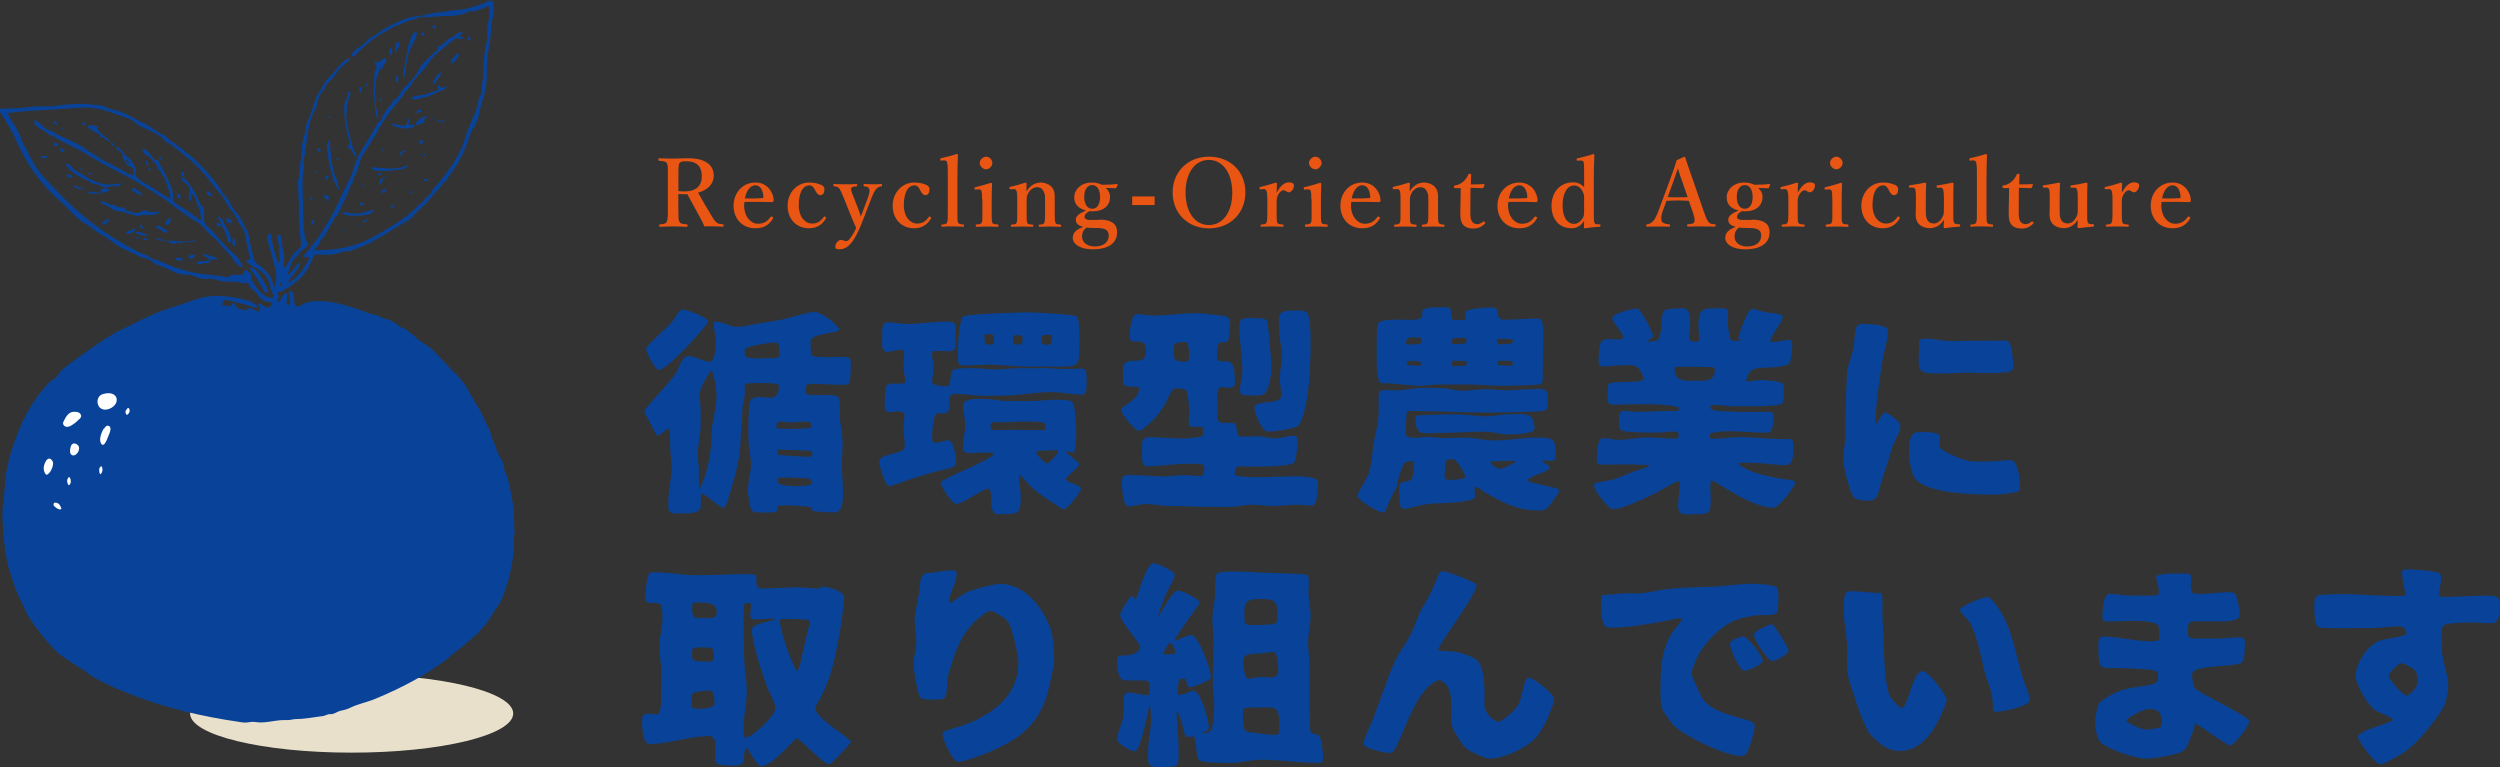 <?xml version="1.0" encoding="UTF-8"?><svg xmlns="http://www.w3.org/2000/svg" width="255.3" height="78.34" viewBox="0 0 255.3 78.34"><rect x="0" y="0" width="255.3" height="78.34" fill="#333333" stroke="none"/><defs><style>.cls-1{fill:#e8e0cb;mix-blend-mode:multiply;}.cls-1,.cls-2,.cls-3,.cls-4,.cls-5{stroke-width:0px;}.cls-2{fill-rule:evenodd;}.cls-2,.cls-3{fill:#084399;}.cls-6{isolation:isolate;}.cls-4{fill:#fff;}.cls-5{fill:#e95513;}</style></defs><g class="cls-6"><g id="_レイヤー_2"><g id="_コンテンツ"><path class="cls-3" d="M79.43,39.27c-.62-.24-2.18-.13-2.77-.13-.18,0-.35,0-.53.04-.15.29-.07.64-.07.95,0,.48-.24,1.03-.24,1.54,0,.97-.18,1.94-.18,2.93,0,1.98-.51,3.81-1.08,5.7-.04.13-.35,1.47-.7,1.56-.51-.11-1.56-1.25-2.16-1.45-.22.18-.11,1.14-.15,1.45-.11.7-2.05.57-2.6.57-.79,0-.7-.48-.7-1.1,0-1.5.35-2.42.35-3.67,0-.55-.13-1.17-.15-1.72-.04-.7.04-1.5-.13-2.18-.42.13-.75.59-1.19.77-.13-.13-1.34-2.4-1.34-2.55,0-.26,2.97-3.26,3.37-4.09.2-.44.55-1.54,1.1-1.54.75,0,1.52.59,2.27.59.48,0,.57-1.61.57-2,0-.62-.2-1.23-.2-1.85,0-.09.02-.18.09-.22.07-.02.11-.02.18-.02.66,0,1.39.53,2.07.53s1.47-.2,2.16-.33c1.1-.2,2.22-.31,3.3-.62.57-.18,1.94-.57,2.49-.57.7,0,2.22,1.19,2.55,1.78-.15.46-2.97.33-2.97,1.25,0,.26,0,1.25.15,1.41.29.29,2.79.15,3.28.15s.68.11.68.59c0,.35.02,1.89-.2,2.11-.15.15-.42.15-.64.15-1.08,0-2.18-.11-3.28-.11-.09,0-.2.02-.29.04l-.13.18c-.07.24-.07.46-.07.7.24.51,2.68,0,3.24.4.11.09.18.22.2.35.11.64.02,1.3.07,1.94.07.81.26,1.63.26,2.44,0,.77-.07,1.54-.07,2.31,0,.84.11,1.69.11,2.53,0,.66.09,2.24-.81,2.24-.33,0-2.16-.02-2.33-.2-.02-.13-.04-.24-.13-.33-.84-.13-1.65-.18-2.49-.18-.24,0-.62,0-.84.07l-.11.09c0,.13,0,.29-.02.42-.13.18-1.08.15-1.3.15-1.21,0-1.36.07-1.54-1.17-.07-.4-.13-.77-.13-1.17,0-.84.31-1.67.31-2.51,0-.92-.26-1.8-.26-2.73,0-.7-.07-3.74.29-3.98,1.08-.75,2.82.75,2.82-1.34l-.09-.2ZM67.28,37.79c-.37,0-1.3-1.76-1.3-2.16s2.51-2.4,2.86-3.04c.18-.31.55-.99.92-.99s2.57.88,2.57,1.21-4.14,4.97-5.06,4.97ZM71.55,43.53c0,.95-.29,1.89-.29,2.84,0,.53.09,1.06.11,1.58.02.68-.07,1.39.04,2.07.84-1.65,1.25-3.83,1.25-5.65,0-1.28.51-2.49.51-3.94,0-.75-.2-1.96-.48-2.64-.4.44-1.25,1.89-1.25,2.51,0,.51.11.99.11,1.5v1.74ZM76.21,36.47c.79.24,1.94.09,2.71.09.2,0,.42.02.59-.09.04-.07.09-.15.09-.22,0-.29,0-.99-.18-1.21-.09-.04-.2-.07-.29-.07-.48,0-2.66.35-3.01.62l-.07.15v.29c0,.09.02.22.04.31l.11.13ZM79.74,43.78c.99.04,2.02.04,3.01-.09.07-.09.09-.2.09-.31,0-.04-.04-.15-.07-.2l-.11-.09c-.55-.09-1.14.04-1.69.04-.46,0-.92-.07-1.39-.07-.26,0-.29.33-.29.53,0,.07.04.13.09.18h.35ZM82.88,46.55c.02-.07.09-.15.09-.24s-.02-.18-.07-.24c-.13-.07-2.82-.15-3.26-.15-.09,0-.29-.04-.29.11,0,.13.07.33.18.44.02,0,2.77.2,3.08.18h.15l.11-.09ZM79.6,49.45c.48.13,1.12.2,1.63.2s1.08-.04,1.58-.15c.04-.09.07-.18.07-.26,0-.07-.04-.15-.07-.22l-.11-.11c-.4-.11-2.31-.18-2.99-.13l-.26.02c-.02.07-.04.13-.04.22s.04.2.07.31l.13.13Z"/><path class="cls-3" d="M106.36,37.57c.77,0,1.54.11,2.31.11.62,0,1.21-.04,1.83-.04.55,0,.46.88.46,1.23,0,.37.09,1.43-.44,1.43-1.06,0-2.09-.26-3.17-.26-1.23,0-2.38.2-3.59.29-1.06.09-2.11.09-3.17.09s-2.05-.2-3.06-.2-.31,1.36-.73,1.83c-.22.24-.79.11-1.1.18-.46.09-.51,2.05-.51,2.46,0,.24.02.53.33.53.46,0,.88-.26,1.36-.26s.77,1.72.77,2.09-.04.55-.42.68c-.64.22-1.32.33-1.98.51-.81.22-1.63.51-2.44.75-.29.09-1.8.68-1.94.64l-.22-.07c-.31-.24-.86-2.02-.86-2.42,0-.92,2.6-.66,2.6-1.54,0-.66-.11-1.32-.11-2,0-.4.09-.79.09-1.19,0-.62-1.1-.33-1.47-.33-.44,0-.55-.13-.55-.57,0-.57,0-1.17.07-1.74.11-1.03,1.28-.37,1.96-.66.04-.07.07-.15.07-.22,0-.48-.18-.95-.18-1.41s.07-.97.07-1.45c0-.11-.04-.2-.11-.26-.09-.02-.2-.04-.31-.04-.44,0-.9.2-1.34.2-.66,0-.48-1.03-.48-1.5s-.11-1.52.55-1.52,1.36.18,2.07.18c1.25,0,2.53-.24,3.81-.24,1.08,0,1.08.11,1.08,1.14,0,2.27,0,1.85-2,1.85-.11,0-.24.02-.35.07-.04.07-.09.13-.09.22,0,.42.18.88.18,1.3,0,.48-.15.97-.15,1.45,0,.11.02.22.07.31.24.2,1.03.26,1.36.26.07,0,.15-.02.22-.04.46-.55-.09-1.58.84-1.74.55-.09,1.21-.07,1.76-.07.77,0,1.52.13,2.29.13.73,0,1.45-.13,2.18-.13h2.46ZM108.73,46.09c.29.29,1.41,1.01,1.47,1.34-.11.42-1.25,1.12-1.36,1.52.2.46,1.34.42,1.54.95,0,.37-1.39,2.11-1.74,2.11-.2,0-.46-.22-.62-.33-.86-.57-1.87-1.19-2.64-1.89-.46-.42-.79-.95-1.3-1.32l-.02.29c-.02.62.18,1.23.18,1.85,0,1.98-.2,1.89-2.31,1.89-1.12,0-.44-2.09-.92-2.57-.04-.02-.11-.02-.18-.02-.4,0-2.57,1.56-3.19,1.56-.37,0-1.58-1.78-1.58-2.16,0-.42,5.48-2.42,5.43-3.01v-.02c-.35-.13-2-.02-2.51-.02-.33,0-.66-.11-.66-.51,0-.77.24-1.56.24-2.33,0-.68-.22-1.34-.22-2,0-.79,1.63-.68,2.25-.68.79,0,1.56.22,2.33.22h2.31c.77,0,1.54-.13,2.31-.13.13,0,1.69-.04,1.94.2.33.31.42,2.4.42,2.88,0,.4.07,2.2-.35,2.31-.24-.04-.51-.13-.75-.11h-.07ZM97.82,35.37c0-.48.22-2.73.48-3.01.31-.35,6.78-.46,6.8-.46.55,0,4.71.22,4.88.42.29.31.24,2.49.24,2.57,0,2.73.04,2.55-2.73,2.55h-2.33c-1.43,0-2.9-.2-4.33-.2-.81,0-1.61.09-2.42.09-.66,0-.59-.51-.59-1.01v-.95ZM100.53,34.4c-.02.24.02.51.11.73.15.04.31.07.46.07.13,0,.26-.02.4-.07.02-.11.02-.22.02-.33,0-.22-.02-.44-.13-.62-.13-.04-.29-.07-.42-.07-.15,0-.31.02-.44.07v.22ZM101.19,43.78l.11.11c.33.09,1.72,0,1.89,0,1.01,0,2.02.04,3.01.04.18,0,.35,0,.53-.02.04-.09.04-.18.04-.29,0-.09-.04-.2-.07-.31l-.13-.13c-.44-.13-.97-.13-1.43-.13h-.7c-.75,0-1.5.07-2.25.07h-.59l-.31.02-.11.13-.02.24.02.26ZM104.38,34.29c-.15-.04-.31-.07-.46-.07s-.31.02-.46.07c-.02.07-.02.13-.02.2,0,.2.04.46.13.64.13.04.26.07.4.07s.26-.02.37-.07c.04-.13.09-.29.09-.42s0-.29-.04-.42ZM105.83,46.2c-.02.22.84,1.08,1.08,1.14.26-.07,1.17-1.01,1.14-1.23v-.04c-.09-.07-.22-.09-.33-.09-.35,0-1.63,0-1.89.15v.07ZM107.41,34.23c-.11-.04-.24-.04-.37-.04-.2,0-.44.02-.64.09-.02.09-.02.2-.02.31,0,.18.02.37.09.55.13.04.29.07.42.07s.29-.02.42-.07c.11-.18.13-.46.13-.68,0-.07,0-.15-.02-.22Z"/><path class="cls-3" d="M126.18,48.53c1.98.64,8.43-.55,8.43.77,0,.42-.04,2.33-.64,2.33-.51,0-.99-.09-1.5-.09-.81,0-1.63.13-2.46.13-.73,0-1.45-.13-2.18-.13s-1.43.22-2.13.22h-2.2c-1.34,0-2.71-.09-4.07-.09-.84,0-1.63-.2-2.44-.2-.57,0-1.14.24-1.72.24-.64,0-.7-2-.7-2.49,0-.79.31-.7.97-.7,1.08,0,2.16.13,3.24.13.7,0,1.39-.13,2.09-.13.53,0,1.06.09,1.58.09.11,0,.22-.02.33-.04.2-.2.2-.64.22-.9l-.09-.2c-.53-.15-1.17-.11-1.69-.11-1.36,0-2.71.26-4.07.26-.66,0-.51-1.03-.51-1.47,0-.79-.22-1.5.81-1.5s2.16.13,3.26.13c.66,0,1.43-.07,2.07-.22.11-.2.11-.26.11-.48,0-.15-.02-.33-.09-.46-.37-.07-.73-.02-1.1-.02-.07,0-.18-.07-.24-.09-.13-.33-.02-1.21-.02-1.54,0-.31-.11-1.91-.29-2.09-.2-.2-.79-.22-1.06-.22-.09,0-.18.02-.26.07-.4.4-.55,1.06-.86,1.54-.64,1.03-.97,1.47-1.89,2.24-.2.18-.55.48-.81.48-.37,0-1.8-1.76-1.8-2.13,0-.42,1.87-.95,1.87-2.24-.31-.31-1.67.18-1.67-.7v-.7c0-.29-.04-.84.15-1.06.66-.77,2.22.33,2.22-1.32,0-1.78-1.67-.31-1.67-1.47,0-.46.11-2.29.7-2.29s1.14.15,1.72.15c1.41,0,2.79-.24,4.2-.24.84,0,1.69.11,2.53.22.51.07,1.06.04,1.06.68,0,.4.04,1.87-.31,2.05-.22.02-.42.02-.64.02l-.18.11c-.13.29-.18,1.06-.18,1.39,0,.09.02.2.04.29.86.57,1.8-.79,1.8,2.27,0,.84-.81.51-1.41.51s-.35,1.76-.35,1.94c0,.35-.04.7-.04,1.03,0,1.17,1.12.42,1.85.79.22.37.04.9.31,1.23.35.13,1.34.02,1.76.02.66,0,1.34.22,2,.22s1.25-.26,1.87-.26c.35,0,.4.22.4.53,0,.37-.11,1.89-.31,2.16-.42.59-4.93.44-5.15.44-.24,0-.48-.02-.7.04l-.15.13c-.04.2-.09.42-.11.62l.11.13ZM121.34,36.84c.07-.15.09-.37.09-.53,0-.35-.02-.95-.15-1.28-.07-.04-.15-.09-.24-.09-.37,0-1.17-.07-1.17.48,0,1.3-.15,1.52,1.25,1.52l.22-.11ZM129.65,38.98c-.35,1.72-.81,1.39-2.49,1.39-.35,0-.53-.15-.53-.51,0-.68.24-1.39.24-2.07,0-1.47-.31-2.95-.31-4.44,0-1.03.66-.86,1.47-.86.33,0,1.03-.02,1.3.18.22.18.51,4.44.51,5.02,0,.4-.11.9-.2,1.3ZM133.81,36.4c0,1.67-.26,5.54-1.14,6.98-.26.42-2.71.7-3.23.7-.57,0-1.34-1.94-1.34-2.42,0-.07.02-.13.02-.18.37-.62,2.71-.13,2.71-1.08,0-.59-.13-1.21-.13-1.8,0-.77.2-1.56.2-2.35,0-.88-.29-1.74-.29-2.64,0-1.32-.22-1.89,1.28-1.89,1.28,0,1.74-.2,1.85,1.19.02.37.09.77.09,1.14v2.35Z"/><path class="cls-3" d="M158.3,47.8c-.55.53-1.72.66-2.33,1.19,0,.42,3.17.7,3.26,1.08-.04.33-1.12,1.83-1.41,1.96-.26.13-.59.09-.88.09-2.02,0-3.45-.81-5.17-1.76-.37-.22-.73-.57-1.14-.68-.09.33,0,.68,0,1.01,0,.4-.9.46-1.21.51-1.3.22-2.6.13-3.87.31-.68.09-1.34.35-2.02.44l-.18.02-.22-.07c-.24-.18-.24-1.65-.24-1.98,0-1.08.95-.51,1.28-1.01.13-.2.24-1.3.24-1.58,0-.04,0-.11-.02-.18l-.15-.07c-.22.02-.46.02-.68.11-.37.13-.73,1.67-.88,2.07v.09s.09.04.09.09c-.24.55-.57,1.06-.81,1.58-.18.4-.29.81-.51,1.19-.04.07-.11.13-.2.13-.46,0-2.62-1.23-2.62-1.72,0-.37,1.01-1.72,1.19-2.38.33-1.19.31-2.4.57-3.56.13-.64.31-1.32.37-1.98.07-.75.02-1.52.02-2.27,0-.13.04-.33.11-.44.15-.24,1.39-.13,1.76-.13.9,0,1.78-.26,2.68-.26.62,0,1.25.04,1.87.04.68,0,1.39.26,2.09.26.79,0,1.58-.15,2.38-.15.75,0,1.52.11,2.27.11.7,0,1.43-.11,2.13-.11,1.28,0,2.02-.31,2.02.95,0,.29.02,1.06-.29,1.21-.35.18-5.08.22-5.94.22-2.38,0-4.73-.15-7.11-.15-1.06,0-1.12-.2-1.14.81-.02.51-.07,1.01-.07,1.52,0,.64,1.72.31,2.18.31.55,0,1.12.11,1.67.11.73,0,1.45-.04,2.18-.04,1.01,0,2.02.29,3.01.29,1.5,0,2.95-.29,4.42-.29,1.8,0,1.85.18,1.85,1.94,0,.11-.02.24-.07.35-.2.15-.79.04-1.06.04-.09,0-.2,0-.29.02.22.24.57.4.84.59l.02.18ZM148.29,32.6c.26.11.55.09.84.09.15,0,.31,0,.46-.02.11-.26.04-.55.11-.81.11-.37,2.24-.46,2.64-.46.9,0,.42.75.84,1.17.26.11.57.07.86.07.92,0,1.85-.11,2.77-.11.18,0,.44-.02.57.11.29.24.2,2.29.2,2.31,0,1.08-.04,2.13-.04,3.21,0,.22.07.84-.13,1.03-.18.18-3.5.2-4.03.2-1.23,0-2.49-.13-3.72-.13h-2.71c-.64,0-1.28.13-1.89.13-1.3,0-2.57-.26-3.89-.26-.09,0-.22-.04-.29-.11-.15-.13-.29-1.54-.29-1.8v-2.53c0-.53.02-1.08.11-1.58.11-.64,2.62-.44,3.17-.44,2.9,0-.22-1.28,2.9-1.28,1.34,0,1.43-.22,1.43,1.03l.09.2ZM142.83,49.32v.02h-.02l.02-.02ZM144.72,34.47c-.51-.02-1.14-.13-1.14.51,0,.07.02.15.07.2h.18c.4.02.84-.02,1.23-.09.07-.09.09-.22.09-.33,0-.09-.04-.2-.09-.29h-.33ZM143.71,36.87s-.07.09-.07.13c0,.09.02.2.09.26.42.07.86.09,1.3.09.07-.07.09-.13.09-.22,0-.07-.04-.15-.09-.2-.29-.07-.59-.07-.9-.07h-.42ZM151.54,44.08c-1.5,0-2.97.13-4.47.13-1.67,0-2.51.42-2.51-1.45,0-.11.02-.2.11-.29.18-.15,3.59-.15,4.22-.15.95,0,1.87.2,2.82.2.86,0,1.69-.22,2.55-.22,1.43,0,2.44-.26,2.44,1.5,0,.51-2.16.57-2.62.57-.86,0-1.69-.29-2.55-.29ZM147.85,46.92l-.15.11c-.11.24-.18,1.28-.18,1.56,0,.26.15.42.42.42.33,0,1.45-.04,1.67-.22l.02-.11c0-.26-.88-1.78-1.17-1.78h-.31l-.31.02ZM148.6,36.84c-.29,0-.37-.04-.37.29,0,.09.02.2.09.26h.33c.33.02.68-.02,1.01-.04.07-.07.15-.18.15-.29,0-.04,0-.11-.04-.15-.33-.07-.66-.07-.99-.07h-.18ZM148.49,35.15c.37,0,.79-.02,1.17-.09.07-.09.11-.22.11-.33,0-.07-.02-.15-.07-.2-.15-.02-.31-.02-.46-.02-.35,0-.99-.11-.99.35,0,.09.02.2.09.29h.15ZM152.2,47.23c0,.2.77.66.99.66.29,0,1.47-.59,1.67-.79-.35-.04-.68-.04-1.03-.04-.51,0-1.1,0-1.61.11-.02.02-.02.04-.02.07ZM154.05,36.84c-.33,0-.75-.04-1.08.04-.04.04-.09.11-.09.18s.04.15.09.2c.42.11.99.09,1.41.09.07-.07.11-.15.11-.24s-.04-.2-.11-.26h-.33ZM154.49,34.67c-.35-.04-.73-.07-1.08-.07-.13,0-.29,0-.42.02-.07.07-.09.15-.09.24s.02.2.09.29c.04.02.09.02.13.02.4,0,.84-.04,1.25-.09.07-.07.15-.18.15-.26,0-.04,0-.11-.04-.15Z"/><path class="cls-3" d="M174.86,44.79c.9.07,1.8-.15,2.73-.15,1.52,0,2.99.2,4.51.2.57,0,1.03-.15,1.03.53s.13,2.13-.77,2.13c-1.19,0-2.35-.24-3.52-.24-.44,0-.97-.04-1.41.07,1.23.97,2.73,1.21,4.22,1.52.42.09,1.3.11,1.65.31l.02.09c0,.48-1.72,2.6-2.18,2.6-2.38,0-5.9-2.75-6.38-2.79-.18.15-.07,1.41-.07,1.69,0,1.74.04,1.76-1.74,1.76-.86,0-1.58.22-1.58-.86,0-.77.18-1.54.18-2.31,0-.07-.04-.15-.11-.2-.44.07-1.94.97-2.13,1.08-.81.42-3.59,1.78-4.55,1.78-.53,0-1.98-1.94-1.98-2.42,0-.07,0-.11.02-.15.2-.2,1.41-.33,1.78-.42.73-.18,1.52-.59,2.2-.84.57-.2,1.21-.35,1.76-.62-.9-.18-3.3-.11-4.51-.11-.64,0-.97.13-.97-.57,0-.48.02-2.13.66-2.13.53,0,1.06.18,1.61.18.95,0,1.87-.24,2.84-.24s1.85.11,2.77.11c.11,0,.22,0,.33-.02l.13-.09.02-.24-.02-.24-.11-.11-.29-.02c-.55-.04-1.12.11-1.67.11-.13,0-3.3.02-3.72-.22-.33-.18-.29-.64-.29-.95,0-1.52.55-.95,1.78-.95,1.17,0,2.31-.09,3.48-.09h.7l.13-.07.02-.13-.02-.13-.13-.09c-2-.44-4.38-.22-6.4-.22-.86,0-.7-.35-.7-1.14,0-.18,0-.86.11-.99.33-.33,3.04-.02,3.52-.42.02-.04.02-.09.02-.15,0-.15-.13-.4-.2-.53-.48-1.03-1.03-.79-2.13-.79-.59,0-1.21.11-1.83.11-.33,0-.42-.26-.42-.55,0-.53.04-1.1.13-1.63.18-1.14,1.76-.22,2.38-.75,0-.57-1.12-1.54-1.12-2.02,0-.42,2.09-.97,2.51-.97s1.61,2.4,1.69,2.86c-.18.24-.48.31-.7.53.29,0,.7-.02.99-.09.75-.2.37-2.82.84-3.1.29-.18,1.52-.22,1.87-.22.75,0,.77.9.77,1.52,0,.48-.13.97-.13,1.45,0,.09.02.18.04.26.13.13.42.18.59.18.13,0,.29-.02.4-.07.02-.11.02-.24.02-.35,0-.37-.09-.73-.09-1.08,0-1.83.31-1.91,1.98-1.91,1.34,0,1.03.09,1.03,1.52,0,.24.15,1.58.29,1.69.15.13.44.11.62.11s.37,0,.55-.02c-.11-.09-.29-.04-.4-.22.18-.59.88-2.99,1.43-2.99s.99.29,1.5.35c.44.04,1.01.09,1.43.22.09.02.18.11.18.22,0,.53-1.28,1.96-1.25,2.46.04.11.18.11.29.11.51,0,1.03-.22,1.54-.22.31,0,.4.2.4.46,0,.35-.11,1.72-.31,1.96-.26.29-1.87.42-2.31.42-1.21,0-1.83.07-2.11,1.39.55.02,1.08-.13,1.61-.13.37,0,1.94.13,2.13.37.18.2.13.51.13.77,0,.29.02,1.08-.22,1.28-.31.24-2.51.26-2.55.26h-2.42c-.62,0-1.28-.18-1.89-.13l-.33.02-.11.07c.02.13.02.24.11.35.57.35,5,.26,5.9.26.31,0,.46.13.46.44,0,.48-.02,1.69-.66,1.69-1.28,0-2.57-.15-3.85-.15-.57,0-1.34.04-1.89.2l-.09.11-.02.2.02.2.11.07h.13ZM173.21,38.89c.92,0,1.91.09,1.91-1.14,0-.07-.02-.15-.07-.22-.26-.09-2.9-.07-3.41-.07-.2,0-.42,0-.62.04-.11,1.12.57,1.39,1.5,1.39h.68Z"/><path class="cls-3" d="M192.22,36.93c-.31,2-.7,4.51-.7,6.4.31-.22.66-1.14.97-1.21.44.09,1.58.92,1.58,1.41,0,.66-.75,1.69-.9,2.33-.37,1.5-.95,2.79-1.3,4.29-.07.26-.15.53-.33.73-.18.2-.46.24-.73.24-.44,0-1.01-.02-1.36-.22-.53-.26-1.21-3.3-1.21-3.94,0-.92.22-1.83.22-2.75,0-1.98.04-4,.15-5.98.07-.99.46-1.74.66-2.68.13-.66.09-1.36.26-2,.04-.13.09-.29.22-.37.11-.09.26-.09.4-.09.46,0,2.64.02,2.64.64,0,1.1-.42,2.13-.57,3.21ZM203.22,47.12c.7,0,1.41-.13,2.11-.13.79,0,.95,2.13.95,2.75,0,.11,0,.24-.07.35-.18.29-2.2.42-2.62.42-1.85,0-6.93-.07-8.05-1.69-.4-.57-.55-1.78-.59-2.46-.13-2.4.88-2.22.88-2.22.42,0,2.22-.11,2.29.44.04.29-.07.66-.07.97,0,.55,2.77,1.58,3.32,1.58h1.85ZM198.49,34.78c.86.11,1.78.02,2.64.02,1.28.02,2.51-.02,3.78-.02.57,0,.68,2.2.68,2.64,0,.13-.02.24-.09.35-.24.48-3.85.29-4.55.29-.95,0-1.87.09-2.82.09-2.64,0-2.16-.35-2.16-2.86v-.53c.51-.35,1.69-.09,2.51.02Z"/><path class="cls-3" d="M77.29,59.83c.15.33.55.26.86.26,1.08,0,2.16-.11,3.23-.11.7,0,1.43.11,2.13.11.2,0,.33-.11.51-.18.53,0,2.16.44,2.16,1.08,0,1.5-.81,6.18-1.39,7.88-.33.97-.66,1.8-1.17,2.68-.13.22-.35.57-.35.81,0,.99,3.63,3.06,3.63,3.39,0,.15-2.02,2.29-2.18,2.29-.7,0-3.01-2.64-3.37-2.64-.2,0-2.46,2.84-3.63,2.84-.4,0-1.19-1.56-1.5-1.91-.62,1.14.4,1.85-1.5,1.85-.26,0-1.32-.02-1.52-.22-.55-.62.4-2.79-.79-2.79-2,0-4.25.81-6.05.81-.77,0-.79-1.87-.79-2.44,0-.95.79-.59,1.47-.59s.4-1.98.48-3.56v-.57c.04-.95-.18-1.89-.18-2.84s.31-1.83.31-2.75c0-.26,0-1.32-.18-1.5-.4-.37-1.58.18-1.58-.64,0-.46.15-2.13.4-2.49.15-.2.44-.15.68-.15,1.36,0,2.71.29,4.07.29,1.8,0,3.65-.11,5.46-.11.99,0,.68.22.75,1.01l.02.2ZM72.47,70.52c-.26,0-1.56.11-1.72.26-.13.13-.13.59-.13.77,0,.24-.04.57.15.77.11.04.24.07.35.07.4,0,1.85-.02,1.85-.55,0-.35-.02-1.32-.51-1.32ZM70.67,66.87c0,.22,0,.4.15.55.44.15,1.19.15,1.65.15.11,0,.22-.02.31-.07l.11-.22v-.44c0-.2-.07-.51-.2-.64-.22-.07-.46-.09-.7-.09h-.62c-.2,0-.42.02-.59.09-.11.22-.11.26-.11.48v.18ZM73.18,62.3c0-.84-1.5-.77-2.13-.77-.18,0-.35.04-.35.26,0,.53-.15,1.32.57,1.32h.86c.53,0,1.06.11,1.06-.59v-.22ZM75.95,64.08c0,1.47-.02,3.41.18,4.86.07.51.13,1.06.13,1.58,0,1.28-.33,2.53-.33,3.85,0,.29-.02.75.15.97.77-.02,3.1-2.27,3.1-3.04,0-.53-.64-1.63-.79-2.02-.55-1.36-1.61-4.8-1.61-5.96,0-.7,1.96-.79,2.44-1.12-.09-.04-.24-.02-.35-.02-.59,0-1.19.07-1.78.07-.73,0-.4-.73-.4-1.21,0-.13,0-.24-.02-.37-.09-.07-.22-.11-.33-.11l-.22.02-.11.13c-.07.31-.07.62-.07.92v1.45ZM79.63,63.31c.09,1.36,1.08,4.14,1.78,5.3.15-.26.33-.77.37-1.08.09-.53.92-3.92.92-3.94,0-.07,0-.13-.02-.2-.26-.22-2.51-.18-2.64-.18s-.29.02-.42.09Z"/><path class="cls-3" d="M94.52,58.53c.9,0,1.83-.29,2.73-.29.29,0,.44.09.44.37,0,.97-.79,1.94-.75,2.88v.04s.09.02.11.02c.13,0,1.1-.73,1.3-.86.62-.42,3.06-1.06,3.79-1.06,2.53,0,4.38,2.44,5.15,4.62.24.66.37,2.33.37,3.06s-.29,1.67-.42,2.38c-.79,3.94-2.71,5.63-6.27,7.13-.55.24-2.6.99-3.1.99-.57,0-1.63-2.29-1.63-2.82,0-.18.15-.29.31-.35,1.01-.37,2.02-.57,3.01-1.06,2.53-1.21,4.44-2.97,4.44-5.96,0-.73-.64-3.37-.97-3.98-.2-.35-.59-.62-.92-.81-.18-.11-.7-.44-.9-.44-.4,0-.7.31-1.01.53-1.63,1.23-2.4,2.88-2.99,4.77-.15.51-.35.99-.42,1.52-.09.57-.07,1.19-.18,1.76-.02.13-.09.22-.2.31-.26.2-.86.15-1.19.15-.37,0-.99.07-1.25-.22-.26-.29-.68-2.86-.68-3.37,0-.79.29-1.56.29-2.33,0-.73-.18-1.45-.18-2.2,0-.84.57-2.77.57-3.81,0-.68.55-.99.55-.99Z"/><path class="cls-3" d="M120.46,70.96c.51.04.95-.42,1.45-.42.68,0,1.54,3.06,1.54,3.67,0,.53-.44.44-.77.7.31-.02.84-.09,1.01-.35.22-.33.31-2.13.31-2.57,0-.55-.15-1.1-.15-1.65-.02-1.61.07-3.23.07-4.84,0-.79-.11-1.56-.11-2.35s.26-1.61.26-2.42c0-.57,0-1.28.09-1.83.02-.11.04-.26.13-.35.22-.22,2-.18,2.07-.18.79,0,1.61.07,2.4.11.84.04,4.58.09,4.75.24.24.22.11,1.34.11,1.72,0,.81.22,1.63.22,2.44,0,.9-.26,1.8-.26,2.68,0,.68.11,1.36.13,2.05.02.79-.02,6.8.13,7.13.09.2.59.26.79.31.35.24.48,1.85.48,2.29,0,.29-.04.57-.4.57-2,0-3.98-.33-5.96-.33-1.03,0-2.02.33-3.06.33-.57,0-2.79,0-3.17-.26-.29-.2-.31-.84-.35-1.17-.04-.37-.09-.81-.2-1.17l-.15-.11c-.18,0-.35.04-.51.04-.09,0-.18,0-.24-.02-.37-.92-.31-1.76-.92-2.64,0,1.28.2,2.53.2,3.81,0,1.83.2,1.94-1.54,1.94s-1.56-.09-1.56-1.74c0-1.01.29-2,.29-3.01,0-.4-.02-1.3-.15-1.65-.15.59-.9,4.8-1.52,4.8-.37,0-1.78-.81-1.78-1.23,0-.66.48-1.52.59-2.2.11-.7,0-1.41.09-2.11.02-.15.07-.29.18-.4.07-.07.18-.07.26-.07.64,0,1.25.26,1.89.26l.18-.02c.18-.18.13-.46.13-.68,0-.55-.04-.79-.66-.79h-1.78c-.88,0-.9-1.47-.9-2.11,0-.09,0-.18.04-.26.24-.2.68-.2.99-.2.44,0,1.34-.31,1.34-.86,0-.4-2.05-2.57-2.05-3.26,0-.33.84-1.61,1.08-1.89l.15-.04c.13.11.22.29.4.26h.02c.24-.57,1.03-3.61,1.76-3.61.4,0,2.16.79,2.16,1.21,0,.29-.31.79-.44,1.03-.57,1.1-.97,2.09-1.3,3.3.37-.46,1.45-2.75,2.09-2.75.4,0,2.2.86,2.2,1.25,0,.11-2.33,3.21-2.6,3.87.51-.09,1.36-.59,1.76-.59.68,0,1.98,3.52,1.98,4.2,0,.07-.02.15-.04.22-.2.33-1.69.86-2.11.95l-.18-.11c-.11-.24-.15-.53-.26-.77-.07-.02-.15-.04-.22-.04-.11,0-.22.04-.33.07l-.11.11c-.11.4-.11.88-.11,1.28,0,.07.04.15.09.22h.09ZM119.49,65.62c-.29.26-.59.79-.7,1.19.13.02.26.02.4.02.29,0,.62-.02.88-.13-.02-.35-.29-.88-.57-1.08ZM130.64,74.53c0-2.71-.11-2.27-2.95-2.27-.2,0-.55,0-.68.13-.04.11-.09.24-.09.37,0,.31.04,1.63.22,1.83s.53.2.77.22c.77.09,1.58.24,2.35.24.31,0,.37-.26.37-.53ZM128.91,66.72c-.53.07-1.94-.13-1.94.7,0,.33.07,1.89.51,1.89s.86-.18,1.3-.18c.59,0,1.76.31,1.76-.55,0-.35-.02-2-.48-2-.4,0-.77.09-1.14.13ZM127.39,63.81c.18,0,.33.02.51.02.35,0,2.27,0,2.44-.24.11-.18.11-.68.11-.9,0-1.32-.29-1.52-1.65-1.52-1.8,0-1.72.4-1.72,1.98,0,.15.02.4.09.55l.22.11Z"/><path class="cls-3" d="M150.8,59.85c-.42,1.45-3.94,6.01-3.94,6.51.04.07.13.11.2.11,1.45,0,2.11.13,3.41.7,1.32.57,1.12,3.72,1.12,4.88,0,.64.84,1.65,1.47,1.65.22,0,.79-.46.97-.62,1.03-.9,1.14-1.14,1.45-2.49.07-.29.26-1.39.66-1.39.46,0,2.57,1.67,2.57,2.2,0,.42-.42,1.25-.57,1.69-.26.7-.95,1.91-1.47,2.42-1.06.99-3.15,1.96-4.62,1.96-.24,0-.95-.31-1.19-.42-1.1-.48-1.3-.66-1.94-1.69-.24-.4-.53-.79-.64-1.23-.26-1.23.26-3.41-.66-4.27-.18-.15-.35-.35-.59-.42-2.35.59-3.54,5.24-4.62,7.15-.11.2-.31.31-.53.31-.44,0-2.66-.48-2.66-.97,0-.29.73-1.85.9-2.27.79-1.96,1.39-4,2.24-5.94.48-1.08,1.23-2,1.76-3.06.44-.9.68-1.91,1.23-2.77.81-1.28.97-1.89,1.56-3.19.09-.2.18-.37.4-.37.44,0,3.01.97,3.45,1.34l.02.15Z"/><path class="cls-3" d="M167.23,60.6c.97,0,2.02-.33,3.01-.44,1.52-.18,3.04-.18,4.55-.24,1.43-.07,2.86-.31,4.29-.31.4,0,2.13.13,2.38.37.18.18.15.9.15,1.17,0,.31,0,1.19-.18,1.43-.22.33-1.78.2-2.16.26-.57.09-1.21.22-1.76.4-1.8.55-3.78,2.68-4.42,4.42-.15.4-.33.68-.33,1.12,0,.31.42,1.12.55,1.43.22.46.4.97.73,1.36,1.03,1.23,3.3,1.58,4.73,2.09.29.11.42.29.42.57,0,.46-.64,2.66-.99,2.88-.11.07-.24.09-.37.09-1.63,0-5.54-1.91-6.78-2.99-.33-.31-1.23-1.5-1.34-1.91-.2-.7-.13-1.98-.13-2.62,0-1.8.2-3.52,1.19-5.08.31-.48.79-.9,1.03-1.45-.64-.04-1.39.2-2,.31-1.83.33-3.63.64-5.5.64-.97,0-.77-2.38-.77-3.06,0-.07,0-.2.04-.24.04-.04.97-.09,1.12-.11.35-.02.73-.07,1.08-.09.31-.02.62,0,.92,0h.53ZM180.01,67.47c0,.4-1.52,1.03-1.89,1.03-.46,0-1.47-2.29-1.47-2.73,0-.4,1.06-.77,1.39-.77.44,0,1.98,2.05,1.98,2.46ZM182.65,66.43c0,.37-1.32,1.08-1.65,1.08-.48,0-1.91-2.24-1.91-2.71,0-.31,1.61-1.06,1.91-1.06.22.13,1.65,2.44,1.65,2.68Z"/><path class="cls-3" d="M191.98,60.53l.18.11c.13.26.07,1.72.07,2.05,0,.9.11,1.8.13,2.71.04,1.36.07,4.2.57,5.52.13.37.37.57.62.86.18.2.4.46.64.53.81-.2.97-3.61,2.16-3.79.86.24,2.46,2.64,2.46,2.93,0,.24-.42,1.17-.53,1.43-.75,1.74-2.09,3.81-4.25,3.81-1.01,0-1.78-.46-2.46-1.14-.15-.15-.33-.29-.48-.44-.7-.66-1.74-4.03-1.85-4.38-.2-.59-.42-1.19-.53-1.83-.18-1.1-.02-2.27-.11-3.39-.07-1.01-.31-1.98-.31-3.01,0-.42-.09-2.13.48-2.13,1.01,0,2,.15,3.01.18h.2ZM203.88,72.7c-.42,0-.37-.44-.37-.75,0-1.36-.66-2.46-.95-3.76-.33-1.52-.64-3.1-1.34-4.51-.18-.35-1.08-1.17-1.08-1.39,0-.37,2.35-1.32,2.77-1.32.37,0,.81.64,1.01.92,1.54,2.11,1.87,4.73,2.6,7.19.18.59.77,1.89.77,2.4,0,.64-2.82,1.21-3.41,1.21Z"/><path class="cls-3" d="M226.63,65.2c.64,0,1.3-.11,1.96-.11.44,0,.66.04.66.53,0,.44,0,1.72-.31,2.02-.53.53-5.08.18-5.08,1.21,0,.35.07,1.17.29,1.43.44.55,5.54,2.84,5.54,3.39,0,.42-1.52,2.46-1.96,2.46-.26,0-3.23-2.09-3.7-2.4.07.04.11.11.13.18,0,.26-.37,1.19-.48,1.47-.18.44-.35,1.03-.75,1.32-.51.37-3.01.77-3.7.77-1.14,0-4.05-.92-4.82-1.78-.24-.26-.48-1.47-.48-1.85,0-.42.24-1.76.48-2.07.2-.24.79-.55,1.06-.73,1.83-1.12,3.76-.79,4.69-1.32.22-.11.22-.26.22-.51,0-.2-.02-.44-.09-.64-.62-.31-3.94-.35-4.64-.35-.33,0-.88.04-1.12-.22-.29-.31-.24-1.94-.24-2.4,0-.29.15-.59.46-.59,1.63,0,3.28.48,4.91.48.2,0,.44-.02.64-.04l.15-.11c.09-.24.04-.51.04-.75s-.02-.51-.09-.75c-.77-.68-4-.37-5.08-.37-.4,0-.62-.04-.62-.48,0-.51.07-2.35.73-2.35s1.3.18,1.96.18c.79,0,2.29.04,2.99-.04.09-.18.07-.4.07-.59,0-.42-.26-.84-.26-1.25,0-.44,2.44-.37,2.82-.37.26,0,.62-.02.75.26,0,.37-.04.75-.04,1.12,0,.22.09.37.15.57l.13.09.29.02c1.1.09,2.2-.15,3.28-.15.24,0,.48,0,.68.15.24.18.48,1.85.48,2.18,0,.77-2.13.64-2.44.64-.46.02-.95,0-1.41,0-1.39,0-1.45-.11-1.45,1.21,0,.44.26.55.68.55h2.53ZM217.13,73.54c.11.35,1.61.97,2,.97.31,0,1.34-.13,1.54-.31.04-.07.07-.15.07-.22,0-1.17-.18-1.58-1.39-1.58-.42,0-2,.84-2.22,1.14Z"/><path class="cls-3" d="M245.66,60.6c-.13-.26-.37-1.78-.37-2.09,0-.37.31-.37.59-.37.51,0,2.9.15,3.23.4.15.11.18.26.18.46,0,.57-.2,1.17-.2,1.76,0,.04.02.09.04.13.11.04.24.07.35.07,1.52,0,3.04-.13,4.55-.13.75,0,1.25.04,1.25.9,0,.62.02,1.91-.79,1.91-.68,0-1.39-.07-2.09-.07-.48,0-2.57.02-2.86.29-.24.24-.2.97-.2,1.3,0,.75,0,1.45.15,2.18.2.9.53,1.96.53,2.88,0,.33-.24,1.45-.37,1.74-.68,1.39-2.68,3.81-3.92,4.71-.44.33-.92.57-1.41.84-.33.18-.88.53-1.25.53-.48,0-2.27-2.33-2.27-2.79,0-.68,3.5-1.39,3.56-1.78-.33-.35-1.32-.66-1.78-.92-.68-.37-2.02-2.68-2.02-3.43,0-1.39,1.12-3.1,2.38-3.67.48-.22,2.75-.4,2.82-.77-.18-.68-.31-.7-.97-.7-.86,0-1.69.15-2.55.15-1.67,0-3.48.07-5.15-.02-.18,0-.33-.04-.46-.18-.29-.33-.29-1.58-.29-2.05,0-1.23.31-1.12,1.41-1.17.48-.02.97-.04,1.45-.04,1.65,0,3.32.18,5,.18.09,0,1.3.07,1.45-.09v-.13ZM246.87,69.75c0-1.01-.04-1.32-.95-1.76-.11-.07-.57-.26-.68-.26-.33,0-1.3.99-1.3,1.28,0,.37,1.45,2.02,1.8,2.02.4,0,1.12-.88,1.12-1.28Z"/><path class="cls-5" d="M69.28,21.38c0,.96,0,1.09.11,1.28.12.21.34.21.74.25.07,0,.08.03.08.13,0,.09,0,.12-.1.12-.44-.02-.93-.04-1.37-.04s-.91.02-1.32.04c-.08,0-.1-.03-.1-.12,0-.11.02-.12.1-.13.36-.04.57-.05.66-.25.12-.21.12-.63.12-1.28v-3.47c0-.92,0-1.04-.1-1.25-.1-.19-.38-.2-.78-.24-.07,0-.09-.03-.09-.13,0-.12.02-.12.09-.12.45.02.95.03,1.37.03.37,0,.98-.04,1.58-.04,1.9,0,2.62.79,2.62,1.79,0,.72-.49,1.43-1.6,1.72.41.75.87,1.55,1.38,2.38.21.35.38.6.57.72.15.1.31.12.58.14.06,0,.08.02.08.12s-.02.12-.08.12c-.4-.02-.71-.04-1.02-.04-.27,0-.55,0-.88,0-.09-.24-.21-.51-.35-.75-.47-.86-.9-1.67-1.38-2.53-.1,0-.21,0-.32,0-.19,0-.36,0-.6-.02v1.55ZM69.28,19.51c.21.03.44.04.62.04,1.3,0,1.77-.68,1.77-1.55,0-.97-.49-1.53-1.59-1.53-.25,0-.56,0-.69.18-.12.2-.11.7-.11,1.25v1.6Z"/><path class="cls-5" d="M75.99,20.95c0,1.27.78,1.9,1.37,1.9.62,0,.98-.21,1.33-.69.03-.04.07-.05.1-.05s.06.02.09.04c.04.03.08.07.08.1,0,.02-.02.06-.05.11-.44.68-.98.95-1.78.95-1.33,0-2.22-.98-2.22-2.3s.92-2.37,2.23-2.37,1.84,1.11,1.87,1.79c0,.08,0,.1-.05.16-.05.06-.09.05-.14.05-.97-.03-1.94-.04-2.79-.02-.02.09-.04.18-.04.35ZM77.87,20.23c.08,0,.09-.07.09-.15-.03-.54-.26-1.16-.82-1.16-.52,0-.92.56-1.07,1.34.67.02,1.12.02,1.79-.03Z"/><path class="cls-5" d="M83.81,18.85c.19.08.38.22.38.45,0,.35-.11.63-.42.63-.29,0-.46-.36-.58-.6-.12-.21-.26-.4-.51-.4-.74,0-1.11.83-1.11,2.02,0,1.25.7,1.88,1.33,1.88.57,0,.87-.2,1.22-.67.05-.08.1-.07.17,0,.08.05.09.09.06.14-.39.67-.96,1.01-1.74,1.01-1.3,0-2.18-.96-2.18-2.3s.96-2.37,2.2-2.37c.57,0,.91.11,1.17.22Z"/><path class="cls-5" d="M88.33,21.96c-.23.59-.42,1.08-.62,1.52-.55,1.18-1.09,1.98-2,1.98-.33,0-.41-.1-.41-.26,0-.32.28-.7.59-.7.22,0,.31.12.48.12.12,0,.25-.04.37-.19.2-.24.36-.45.69-1.15-.19-.43-.34-.76-.55-1.29l-.73-1.82c-.24-.56-.33-.78-.46-.94-.11-.13-.22-.18-.51-.2-.05,0-.08,0-.08-.12,0-.1.02-.12.08-.12.36.02.8.03,1.11.03.34,0,.79,0,1.15-.03.06,0,.09.02.09.12,0,.12-.03.12-.08.12-.26.02-.46.06-.52.17-.07.13.04.44.26.97l.5,1.29c.12.32.16.45.22.64.08-.17.12-.33.26-.67l.47-1.27c.18-.5.19-.78.1-.93-.09-.14-.22-.18-.47-.2-.07,0-.09-.03-.09-.12s.02-.12.1-.12c.26,0,.62.03.88.03.28,0,.55,0,.82-.03.07,0,.09,0,.09.12s-.02.12-.09.12c-.15.02-.29.06-.42.19-.17.14-.33.4-.54.94l-.7,1.8Z"/><path class="cls-5" d="M94.54,18.85c.19.08.38.22.38.45,0,.35-.11.63-.42.63-.29,0-.46-.36-.58-.6-.12-.21-.26-.4-.51-.4-.74,0-1.11.83-1.11,2.02,0,1.25.7,1.88,1.33,1.88.57,0,.87-.2,1.22-.67.05-.08.1-.07.17,0,.08.05.09.09.06.14-.39.67-.96,1.01-1.74,1.01-1.3,0-2.18-.96-2.18-2.3s.96-2.37,2.2-2.37c.57,0,.91.11,1.17.22Z"/><path class="cls-5" d="M96.79,17.39c0-.35-.03-.62-.07-.79-.04-.17-.16-.23-.32-.22l-.26.02c-.09,0-.11,0-.12-.11,0-.12,0-.12.1-.14.39-.08,1.11-.27,1.58-.42.07,0,.12.02.12.07-.02.72-.05,1.42-.05,2.36v3.55c0,.59,0,.88.07,1.03.08.15.23.16.54.19.06,0,.07.03.07.11,0,.1-.02.11-.08.11-.36-.02-.73-.03-1.05-.03-.34,0-.74,0-1.09.03-.09,0-.11-.02-.11-.11s.02-.11.1-.11c.3-.03.41-.04.49-.19.08-.16.08-.46.08-1.03v-4.32Z"/><path class="cls-5" d="M100.29,20.35c0-.36,0-.63-.05-.82-.05-.15-.14-.21-.35-.19l-.25.02c-.1,0-.12,0-.12-.11s0-.12.11-.14c.38-.09,1.1-.29,1.56-.44.07,0,.12.04.12.1-.03.7-.04,1.24-.04,1.7v1.26c0,.58,0,.87.07,1.03.08.14.24.14.55.16.06,0,.07.04.07.12,0,.1,0,.12-.07.12-.35,0-.74-.03-1.07-.03s-.76.02-1.08.03c-.08,0-.1-.02-.1-.12,0-.09.02-.12.09-.12.28-.02.43-.03.51-.16.1-.16.08-.47.08-1.03v-1.37ZM101.34,16.64c0,.34-.33.65-.63.65-.34,0-.66-.32-.66-.65s.33-.64.66-.64c.31,0,.63.31.63.64Z"/><path class="cls-5" d="M103.21,19.32c-.1,0-.12,0-.13-.11,0-.11,0-.12.12-.14.39-.08,1.08-.27,1.52-.42.06,0,.12.04.12.08-.02.27-.02.57-.02.82.34-.58.87-.91,1.49-.91.29,0,1.4.15,1.4,1.37,0,.36,0,.83,0,1.07v.66c0,.58,0,.87.08,1.02s.22.15.5.18c.06,0,.08.03.08.11s0,.11-.08.11c-.35,0-.72-.03-1.05-.03s-.73.02-1.09.03c-.07,0-.08-.02-.08-.11,0-.1.02-.11.08-.11.26-.02.41-.03.49-.18s.08-.46.08-1.02v-1.31c0-.28.02-.53-.12-.83-.12-.29-.33-.48-.7-.48-.35,0-.68.24-.86.55-.17.29-.2.46-.2.77v1.3c0,.58,0,.87.06,1.02.08.15.23.15.53.18.07,0,.09.02.09.11s-.02.11-.09.11c-.34,0-.71-.03-1.03-.03-.35,0-.74.02-1.1.03-.06,0-.07-.02-.07-.11,0-.1.02-.11.07-.11.28-.03.43-.03.51-.18.08-.15.07-.46.07-1.02v-1.42c0-.35,0-.63-.07-.81-.06-.16-.13-.21-.3-.2l-.26.02Z"/><path class="cls-5" d="M112.22,22.43c1.67-.02,1.86.76,1.86,1.29,0,.78-.46,1.74-2.51,1.74-1.29,0-2.02-.55-2.02-1.16,0-.53.33-.85,1.07-1.13-.59-.16-.76-.41-.76-.72,0-.39.35-.66,1.05-.95-.71-.19-1.21-.57-1.21-1.35s.7-1.51,1.77-1.51c.53,0,.8.11,1.06.23.66,0,1.15-.04,1.54-.08.04,0,.07.03.07.07l-.13.3s-.04.07-.08.07c-.35-.03-.61-.03-1.01-.03.28.23.44.55.44.91,0,.83-.59,1.47-1.78,1.47-.11,0-.23,0-.33-.02-.33.19-.49.34-.49.59,0,.23.22.31.58.31h.88ZM111.61,23.28c-.2,0-.46-.02-.65-.04-.08.06-.13.1-.2.17-.19.25-.26.43-.26.75,0,.58.5,1.01,1.29,1.01.9,0,1.43-.45,1.43-1.09,0-.4-.12-.8-1.22-.8h-.38ZM110.72,20.11c0,.73.31,1.21.82,1.21s.8-.47.8-1.21-.31-1.21-.8-1.21c-.53,0-.82.51-.82,1.21Z"/><path class="cls-5" d="M117.91,20.94h-2.29v-.88h2.29v.88Z"/><path class="cls-5" d="M127.18,19.64c0,2.12-1.55,3.68-3.72,3.68s-3.71-1.55-3.71-3.66,1.54-3.66,3.71-3.66,3.72,1.5,3.72,3.64ZM121.07,19.64c0,2.02.95,3.34,2.38,3.34s2.39-1.31,2.39-3.31-.98-3.34-2.39-3.34-2.38,1.32-2.38,3.31Z"/><path class="cls-5" d="M128.75,19.33c-.11,0-.12,0-.13-.11s0-.12.12-.14c.37-.08,1.08-.27,1.54-.43.07,0,.12.04.12.09,0,.27-.03.56-.03.94.29-.52.69-1.06,1.24-1.06.33,0,.53.12.53.3,0,.38-.29.72-.52.72-.21,0-.34-.21-.54-.21-.12,0-.25.05-.44.29-.18.22-.27.48-.27.84v1.17c0,.58,0,.88.07,1.02.08.15.23.15.57.18.06,0,.07.02.07.12,0,.09-.02.1-.07.1-.36,0-.77-.03-1.08-.03s-.77.02-1.12.03c-.06,0-.08,0-.08-.1,0-.11.02-.12.08-.12.29-.03.44-.03.51-.18.09-.16.1-.46.1-1.02v-1.42c0-.35-.02-.6-.08-.79-.05-.17-.16-.22-.33-.21l-.24.02Z"/><path class="cls-5" d="M133.91,20.35c0-.36,0-.63-.05-.82-.05-.15-.14-.21-.35-.19l-.25.02c-.1,0-.12,0-.12-.11s0-.12.11-.14c.38-.09,1.1-.29,1.56-.44.07,0,.12.04.12.1-.03.7-.04,1.24-.04,1.7v1.26c0,.58,0,.87.07,1.03.08.14.24.14.55.16.06,0,.07.04.07.12,0,.1,0,.12-.07.12-.35,0-.74-.03-1.07-.03s-.76.02-1.08.03c-.08,0-.1-.02-.1-.12,0-.09.02-.12.09-.12.28-.02.43-.03.51-.16.1-.16.08-.47.08-1.03v-1.37ZM134.96,16.64c0,.34-.33.65-.63.65-.34,0-.66-.32-.66-.65s.33-.64.66-.64c.31,0,.63.31.63.64Z"/><path class="cls-5" d="M137.96,20.95c0,1.27.78,1.9,1.37,1.9.62,0,.98-.21,1.33-.69.03-.04.07-.05.1-.05s.06.02.09.04c.04.03.08.07.08.1,0,.02-.02.06-.05.11-.44.68-.98.95-1.78.95-1.32,0-2.22-.98-2.22-2.3s.92-2.37,2.23-2.37,1.84,1.11,1.87,1.79c0,.08,0,.1-.05.16-.05.06-.09.05-.14.05-.97-.03-1.94-.04-2.79-.02-.02.09-.04.18-.04.35ZM139.84,20.23c.08,0,.09-.07.09-.15-.03-.54-.26-1.16-.82-1.16-.52,0-.92.56-1.07,1.34.67.02,1.12.02,1.79-.03Z"/><path class="cls-5" d="M142.35,19.32c-.1,0-.12,0-.13-.11,0-.11,0-.12.12-.14.39-.08,1.08-.27,1.52-.42.06,0,.12.04.12.08-.02.27-.02.57-.02.82.34-.58.87-.91,1.49-.91.29,0,1.4.15,1.4,1.37,0,.36,0,.83,0,1.07v.66c0,.58,0,.87.08,1.02s.22.15.5.18c.06,0,.08.03.08.11s0,.11-.08.11c-.36,0-.72-.03-1.05-.03s-.73.02-1.09.03c-.07,0-.08-.02-.08-.11,0-.1.02-.11.08-.11.26-.02.41-.03.49-.18.08-.15.08-.46.08-1.02v-1.31c0-.28.02-.53-.12-.83-.12-.29-.33-.48-.7-.48-.35,0-.68.24-.86.55-.17.29-.2.46-.2.77v1.3c0,.58,0,.87.06,1.02.08.15.23.15.53.18.07,0,.09.02.09.11s-.02.11-.09.11c-.34,0-.71-.03-1.03-.03-.35,0-.74.02-1.1.03-.06,0-.07-.02-.07-.11,0-.1.02-.11.07-.11.28-.03.43-.03.51-.18.08-.15.07-.46.07-1.02v-1.42c0-.35,0-.63-.07-.81-.06-.16-.13-.21-.3-.2l-.26.02Z"/><path class="cls-5" d="M148.59,19.2c-.09,0-.11-.02-.11-.13,0-.1,0-.12.12-.13.3-.04.63-.21.84-.41.19-.16.4-.46.5-.68.03-.08.06-.1.16-.1.12,0,.13.03.13.1,0,.32-.03.68-.03.98.43,0,.96,0,1.36-.03.04,0,.05.03.04.07l-.11.28s-.05.07-.1.07c-.36-.02-.81-.04-1.22-.04l-.02,2.46c0,.54.05.81.18.99.18.23.4.26.52.26.22,0,.42-.1.61-.26.05-.04.1-.03.15.03.06.06.1.11.02.18-.29.29-.62.5-1.16.5-.45,0-.77-.1-1.01-.33-.21-.23-.33-.53-.33-1.08,0-.46,0-.89.02-1.35l.02-1.37h-.61Z"/><path class="cls-5" d="M154,20.95c0,1.27.78,1.9,1.37,1.9.62,0,.98-.21,1.33-.69.03-.04.07-.05.1-.05s.06.02.09.04c.04.03.08.07.08.1,0,.02-.02.06-.05.11-.44.68-.98.95-1.78.95-1.33,0-2.22-.98-2.22-2.3s.92-2.37,2.23-2.37,1.84,1.11,1.87,1.79c0,.08,0,.1-.05.16-.05.06-.09.05-.14.05-.97-.03-1.94-.04-2.79-.02-.02.09-.04.18-.04.35ZM155.88,20.23c.08,0,.09-.07.09-.15-.03-.54-.26-1.16-.82-1.16-.52,0-.92.56-1.07,1.34.67.02,1.12.02,1.79-.03Z"/><path class="cls-5" d="M161.77,17.41c0-.36,0-.63-.04-.83-.04-.15-.18-.2-.35-.19l-.23.02c-.12,0-.13,0-.14-.11,0-.12.02-.12.12-.14.4-.09,1.15-.28,1.57-.43.05,0,.12.05.12.1-.04.66-.06,1.4-.06,2.33v3.6c0,.57,0,.83.07,1,.07.14.17.14.3.15h.22c.07,0,.09.03.09.12,0,.1-.02.12-.09.12-.38.02-1.07.09-1.5.16-.07,0-.1-.03-.1-.12,0-.23.02-.41.02-.65-.32.53-.79.77-1.26.77-1.32,0-2.07-.95-2.07-2.3s.84-2.39,2.2-2.39c.48,0,.85.2,1.13.49v-1.7ZM161.77,20.33c0-.33,0-.51-.18-.84-.16-.3-.47-.55-.83-.55-.75,0-1.19.83-1.19,2.04s.48,1.88,1.18,1.88c.33,0,.59-.18.83-.51.18-.26.19-.44.19-.78v-1.24Z"/><path class="cls-5" d="M172.46,20.51c-.32-.02-.73-.04-1.09-.04-.4,0-.79.02-1.19.04l-.37,1.01c-.21.57-.19.85-.11,1.08.09.2.4.27.75.31.06,0,.09.02.09.12s-.03.12-.11.12c-.36-.02-.84-.02-1.2-.02-.34,0-.69,0-1.01.02-.09,0-.11-.02-.11-.12s.02-.12.11-.12c.26-.04.42-.16.57-.3.19-.19.38-.55.59-1.12l1.15-3.11c.45-1.21.54-1.51.69-2.02l.76-.35c.07,0,.11.02.12.09.19.6.37,1.08.8,2.33l1.08,3.13c.19.57.33.9.48,1.09.16.2.26.22.62.25.11,0,.12.02.12.12s-.02.12-.12.12c-.41,0-.95-.02-1.36-.02-.37,0-.94,0-1.35.02-.07,0-.08-.02-.08-.12s.02-.12.08-.12c.37-.02.61-.06.66-.25.07-.21,0-.48-.17-1.01l-.4-1.13ZM171.75,18.45c-.22-.63-.3-.91-.4-1.26-.13.37-.21.62-.43,1.24l-.61,1.7c.32.02.7.02,1.07.02.31,0,.68,0,.96-.02l-.58-1.68Z"/><path class="cls-5" d="M178.85,22.43c1.67-.02,1.86.76,1.86,1.29,0,.78-.46,1.74-2.51,1.74-1.29,0-2.02-.55-2.02-1.16,0-.53.33-.85,1.07-1.13-.59-.16-.76-.41-.76-.72,0-.39.35-.66,1.05-.95-.71-.19-1.21-.57-1.21-1.35s.7-1.51,1.77-1.51c.53,0,.8.11,1.06.23.66,0,1.15-.04,1.54-.08.04,0,.07.03.07.07l-.13.3s-.04.07-.08.07c-.35-.03-.61-.03-1.01-.03.28.23.44.55.44.91,0,.83-.59,1.47-1.78,1.47-.11,0-.23,0-.33-.02-.33.19-.49.34-.49.59,0,.23.22.31.58.31h.88ZM178.24,23.28c-.2,0-.46-.02-.65-.04-.08.06-.13.1-.2.17-.19.25-.26.43-.26.75,0,.58.5,1.01,1.29,1.01.9,0,1.43-.45,1.43-1.09,0-.4-.12-.8-1.22-.8h-.38ZM177.36,20.11c0,.73.31,1.21.82,1.21s.8-.47.8-1.21-.31-1.21-.8-1.21c-.53,0-.82.51-.82,1.21Z"/><path class="cls-5" d="M181.96,19.33c-.11,0-.12,0-.13-.11,0-.11,0-.12.12-.14.38-.08,1.08-.27,1.54-.43.07,0,.12.04.12.09,0,.27-.03.56-.03.94.29-.52.69-1.06,1.24-1.06.33,0,.53.12.53.3,0,.38-.29.72-.52.72-.21,0-.35-.21-.54-.21-.11,0-.25.05-.44.29-.18.22-.27.48-.27.84v1.17c0,.58,0,.88.07,1.02.08.15.23.15.57.18.06,0,.07.02.07.12,0,.09-.02.1-.07.1-.37,0-.77-.03-1.08-.03s-.77.02-1.12.03c-.06,0-.08,0-.08-.1,0-.11.02-.12.08-.12.29-.03.44-.03.51-.18.09-.16.1-.46.1-1.02v-1.42c0-.35-.02-.6-.08-.79-.05-.17-.16-.22-.33-.21l-.24.02Z"/><path class="cls-5" d="M187.11,20.35c0-.36,0-.63-.05-.82-.05-.15-.14-.21-.36-.19l-.25.02c-.1,0-.12,0-.12-.11s0-.12.11-.14c.37-.09,1.1-.29,1.55-.44.07,0,.12.04.12.1-.03.7-.04,1.24-.04,1.7v1.26c0,.58,0,.87.07,1.03.08.14.24.14.55.16.06,0,.07.04.07.12,0,.1,0,.12-.07.12-.35,0-.74-.03-1.07-.03s-.76.02-1.08.03c-.08,0-.1-.02-.1-.12,0-.09.02-.12.09-.12.28-.02.43-.03.51-.16.1-.16.08-.47.08-1.03v-1.37ZM188.17,16.64c0,.34-.33.65-.63.65-.34,0-.66-.32-.66-.65s.33-.64.66-.64c.31,0,.63.31.63.64Z"/><path class="cls-5" d="M193.46,18.85c.19.08.38.22.38.45,0,.35-.11.63-.42.63-.29,0-.46-.36-.58-.6-.12-.21-.26-.4-.51-.4-.74,0-1.11.83-1.11,2.02,0,1.25.7,1.88,1.33,1.88.57,0,.87-.2,1.22-.67.05-.08.1-.07.17,0,.08.05.09.09.06.14-.39.67-.96,1.01-1.74,1.01-1.3,0-2.18-.96-2.18-2.3s.96-2.37,2.2-2.37c.57,0,.91.11,1.17.22Z"/><path class="cls-5" d="M200.07,22.91c.09,0,.1.03.1.12,0,.1-.02.11-.09.11-.36.02-1.11.11-1.48.16-.06,0-.12-.06-.12-.12.02-.28.03-.48.03-.75-.34.6-.87.87-1.44.87-.35,0-1.44-.13-1.44-1.36,0-.36.02-.66.02-1.03v-.76c0-.35,0-.57-.04-.74-.04-.17-.13-.26-.3-.25h-.25c-.1,0-.12,0-.12-.1,0-.11,0-.13.1-.14.43-.06,1.12-.17,1.54-.27.05,0,.12.05.12.1-.03.68-.04,1.25-.04,1.68v1.01c0,.34,0,.68.11.92.12.31.38.46.7.46.37,0,.65-.23.84-.56.16-.27.2-.45.2-.76v-1.35c0-.35-.02-.55-.06-.73-.04-.17-.12-.27-.3-.26l-.26.02c-.09,0-.11,0-.12-.12s0-.12.11-.13c.38-.05,1.12-.19,1.51-.28.05,0,.11.05.11.09-.03.7-.03,1.26-.03,1.69v1.32c0,.62,0,.78.06.95.06.16.17.18.36.19h.18Z"/><path class="cls-5" d="M201.88,17.39c0-.35-.03-.62-.07-.79-.04-.17-.16-.23-.32-.22l-.26.02c-.09,0-.11,0-.12-.11,0-.12,0-.12.1-.14.39-.08,1.11-.27,1.58-.42.07,0,.12.02.12.07-.02.72-.05,1.42-.05,2.36v3.55c0,.59,0,.88.07,1.03.08.15.23.16.54.19.06,0,.07.03.07.11,0,.1-.02.11-.08.11-.35-.02-.73-.03-1.05-.03-.34,0-.74,0-1.09.03-.09,0-.11-.02-.11-.11s.02-.11.1-.11c.3-.03.41-.04.49-.19.08-.16.08-.46.08-1.03v-4.32Z"/><path class="cls-5" d="M204.6,19.2c-.09,0-.11-.02-.11-.13,0-.1,0-.12.11-.13.3-.04.63-.21.84-.41.19-.16.4-.46.5-.68.03-.08.06-.1.16-.1.12,0,.13.03.13.1,0,.32-.03.68-.03.98.43,0,.96,0,1.36-.03.04,0,.05.03.04.07l-.11.28s-.05.07-.1.07c-.36-.02-.81-.04-1.22-.04l-.02,2.46c0,.54.05.81.18.99.18.23.4.26.52.26.22,0,.42-.1.61-.26.05-.04.1-.03.15.03s.1.11.02.18c-.29.29-.62.5-1.16.5-.45,0-.77-.1-1.01-.33-.21-.23-.33-.53-.33-1.08,0-.46,0-.89.02-1.35l.02-1.37h-.61Z"/><path class="cls-5" d="M213.74,22.91c.09,0,.1.03.1.12,0,.1-.02.11-.09.11-.36.02-1.11.11-1.48.16-.06,0-.12-.06-.12-.12.02-.28.03-.48.03-.75-.34.6-.87.87-1.44.87-.35,0-1.44-.13-1.44-1.36,0-.36.02-.66.02-1.03v-.76c0-.35,0-.57-.04-.74-.04-.17-.13-.26-.3-.25h-.25c-.1,0-.12,0-.12-.1,0-.11,0-.13.1-.14.43-.06,1.12-.17,1.54-.27.05,0,.12.05.12.1-.03.68-.04,1.25-.04,1.68v1.01c0,.34,0,.68.11.92.12.31.38.46.7.46.37,0,.65-.23.84-.56.16-.27.2-.45.2-.76v-1.35c0-.35-.02-.55-.06-.73-.04-.17-.12-.27-.3-.26l-.26.02c-.09,0-.11,0-.12-.12s0-.12.11-.13c.38-.05,1.12-.19,1.51-.28.05,0,.11.05.11.09-.03.7-.03,1.26-.03,1.69v1.32c0,.62,0,.78.06.95.06.16.17.18.36.19h.18Z"/><path class="cls-5" d="M215.06,19.33c-.11,0-.12,0-.13-.11s0-.12.12-.14c.37-.08,1.08-.27,1.54-.43.07,0,.12.04.12.09,0,.27-.03.56-.03.94.29-.52.69-1.06,1.24-1.06.33,0,.53.12.53.3,0,.38-.29.72-.52.72-.21,0-.34-.21-.54-.21-.12,0-.25.05-.44.29-.18.22-.27.48-.27.84v1.17c0,.58,0,.88.07,1.02.08.15.23.15.57.18.06,0,.07.02.07.12,0,.09-.02.1-.07.1-.36,0-.77-.03-1.08-.03s-.77.02-1.12.03c-.06,0-.08,0-.08-.1,0-.11.02-.12.08-.12.29-.03.44-.03.51-.18.09-.16.1-.46.1-1.02v-1.42c0-.35-.02-.6-.08-.79-.05-.17-.16-.22-.33-.21l-.24.02Z"/><path class="cls-5" d="M220.71,20.95c0,1.27.78,1.9,1.37,1.9.62,0,.98-.21,1.33-.69.03-.04.07-.05.1-.05s.06.02.09.04c.04.03.08.07.08.1,0,.02-.02.06-.05.11-.44.68-.98.95-1.78.95-1.32,0-2.22-.98-2.22-2.3s.92-2.37,2.23-2.37,1.84,1.11,1.87,1.79c0,.08,0,.1-.05.16-.05.06-.09.05-.14.05-.97-.03-1.94-.04-2.79-.02-.02.09-.04.18-.04.35ZM222.59,20.23c.08,0,.09-.07.09-.15-.03-.54-.26-1.16-.82-1.16-.52,0-.92.56-1.07,1.34.67.02,1.12.02,1.79-.03Z"/><ellipse class="cls-1" cx="35.91" cy="72.86" rx="16.5" ry="4"/><path class="cls-2" d="M44.45,2.92c.21-.06-.04-.52-.25-.29-.1.1.06.35.25.29Z"/><path class="cls-2" d="M43.02,3.36c.02.69.78-.08,0,0h0Z"/><path class="cls-2" d="M48.03,3.9c-.03-.18-.15-.15-.25-.1-.28.16.33.66.25.1Z"/><path class="cls-2" d="M40.62,4.3c-.32.09-.26.88-.29,1.08.21-.07.76-1.21.29-1.08Z"/><path class="cls-2" d="M39.93,4.89c-.2.14-.34.75.1.74-.01-.2.15-.64-.1-.74Z"/><path class="cls-2" d="M46.36,5.82c-.2.23-.46.44-.25.69.3-.07.75-.74.79-1.03-.32,0-.38.15-.54.34Z"/><path class="cls-2" d="M38.21,8.22c-.08.84-.05,1.63.05,2.46.02.14.12,1.57.39,1.47,0-.42-.18-.86-.25-1.28-.07-.44-.13-.94-.1-1.37.04-.55.02-1.14.2-1.67.07-.22.29-.65.29-.88.06.03.11.08.16.13.1.05.21-.35.24-.41.09-.14.45-.64.16-.73-.2-.06-.4.23-.54.35-.3.25-.25-.08-.51-.03-.14.25.3.41.09.76-.2.33-.16.84-.19,1.21Z"/><path class="cls-2" d="M44.6,8.22c.17-.27.37-.51.54-.79-.13-.1-.66.34-.66.49-.02.27-.4.21-.22.69.21-.04.28-.28.34-.39Z"/><path class="cls-2" d="M40.62,8.42c.06-.14.12-.82-.1-.79.02.26-.36.72.1.79Z"/><path class="cls-2" d="M37.52,8.52c-.18-.03-.23.33-.15.39,0-.18.21-.15.15-.39Z"/><path class="cls-2" d="M45.73,8.77c-.17.07-.35.1-.53.18-.3.13-.17-.24-.41-.23-.31.24.29.41-.22.54-.35.09-.71.21-1.04.36-.26.12-1.52.12-1.54.47.2.12.81.01,1.03-.05.12-.03.19-.19.33-.12.14.07.3-.04.42-.09.4-.19.82-.34,1.21-.54.13-.07.33-.09.44-.17.12-.09.15-.28.29-.34Z"/><path class="cls-2" d="M36.74,8.86c-.07.17-.12.56.15.54.13-.15-.05-.31,0-.54h-.15Z"/><path class="cls-2" d="M35.51,9.8c-.15.36-.32.58-.35,1.01-.05.56.01,1.13.1,1.69.07.46.16.92.28,1.37.06.21.13.42.16.64.03.22-.2.39-.14.59.33.2.32.05.44.44.04.13.23.49.39.49.08-.16-.19-.55-.25-.69-.11-.25-.18-.57-.25-.83-.12-.46-.21-.93-.34-1.37-.36-1.23-.14-2.63.29-3.78-.39-.02-.26.24-.34.44Z"/><path class="cls-2" d="M39,10.29c.12-.6-.49.02,0,0h0Z"/><path class="cls-2" d="M43.02,11.42c.02-.56-.71.05-.44.15.03-.17.33-.06.44-.15Z"/><path class="cls-2" d="M33.74,12.05c.02-.15-.04-.22-.2-.2-.02.15.04.22.2.2Z"/><path class="cls-2" d="M44.01,12.1c.13.01.21-.02.2-.15-.13-.01-.21.02-.2.15Z"/><path class="cls-2" d="M42.39,12.74c-.28-.06-.5.13-.69,0,0-.13.26-.69-.05-.64-.04.29-.02.69-.39.74-.23.03-1.23-.31-1.33-.15.41.36,2.19.75,2.46.05Z"/><path class="cls-2" d="M23.76,25.86c-.41-.45-.87-.88-1.26-1.34-.32-.37-.62-.74-.98-1.08-.49-.47-.72-.5-.68-1.24,0-.2.06-1.03-.13-1.08-.23-.06-.55-.99-.65-1.17-.14-.25-1.13-2.11-1.58-1.76.03.28.31.37.49.54.07.06.35.31.39.39.17.37-.37,1.23.15,1.43.12-.21-.04-.58.05-.83.14.16.28.33.39.52.14.26.08.54.25.78.23.32.35,1.11.29,1.5-.72-.53-1.45-1.08-2.21-1.53-.35-.2-.69-.38-.62-.82.07-.46-.09-.85-.26-1.28-.33-.85-.85-1.63-1.23-2.46-.06-.14-.13-.13-.26-.09-.17.05-.28-.22-.37-.33-.25-.31-.52-.84-.99-.76-.06.27.32.63.56.66.06,0,.44.44.52.52.11.11.22.24.32.36.14.18.07.3.17.47.08.06.16.13.25.2.03.11.07.23.1.34.07.07.16.14.25.2.12.1.07.28.15.4.14.21.19.58.3.83.14.34.21.71.25,1.08-.58-.31-1.14-.66-1.67-1.03-.54-.38-1.37-.69-1.8-1.2-.18-.21-.04-.62-.12-.88-.13-.4-.34-.72-.63-1.02-.12-.13-.25-.25-.4-.34-.17-.1-.18-.31-.33-.4-.2-.11-.37-.51-.65-.44,0,.27.44.44.6.63.12.15.13.3.12.49,0,.22.14.29.26.45.08.1.14.27.25.34.14.1.32.05.44.2.15.18.24.57.15.79-.46-.03-.98-.43-1.38-.64-.45-.23-.87-.48-1.32-.69-.5-.23-1.02-.61-1.51-.89-.51-.29-.99-.75-1.53-.98-.34-.14-.63-.33-.98-.49-.46-.21-1.03-.39-1.42-.69-.27-.2-.86-.28-1.03-.56-.14-.22-.77-.65-1.03-.67.07.11.05.3.15.44.11.16.33.28.49.39.23.17.5.28.74.44.05.06.1.13.15.2.14.07.28.02.43.12,1.01.7,2.22,1.11,3.23,1.74,1.04.66,2.13,1.25,3.22,1.82.65.34,1.32.67,1.96,1.03.32.18.62.39.93.59.15.1.41.3.59.34.21.05.34.25.52.35.29.18.58.34.86.53.41.27.79.6,1.18.88.73.53,1.45,1.06,2.24,1.52.22.12.68.5.81.71.33.52,1.03.88,1.41,1.4.36.49.84.91,1.23,1.37.32.38.63,1.08,1.18,1.13.1-.2-.27-.56-.34-.74-.09-.2-.44-.54-.61-.73ZM12.83,16.23c.19.12.31.32.39.54-.2-.11-.38-.24-.39-.54Z"/><path class="cls-2" d="M44.6,12.4c.11.04.37.12.34-.1-.16,0-.3,0-.34.1Z"/><path class="cls-2" d="M45.38,12.4c-.08-.08-.21-.12-.39-.1-.03.19.35.28.39.1Z"/><path class="cls-2" d="M5.85,12.74c-.06-.16-.12-.5-.34-.34.03.18.17.45.34.34Z"/><path class="cls-2" d="M8.65,12.79c.03-.21,0-.36-.25-.29-.02.2.05.31.25.29Z"/><path class="cls-2" d="M9.58,13.38c.07.07.13.13.2.2.1.02.2.03.29.05.16.12.09.38.34.38.17,0,.77.64.84.46-.24-.36-.65-.57-.94-.88-.11-.12-.3-.25-.38-.39-.03-.05.19-.17.04-.27-.13-.09-.72-.17-.85-.13-.49.15.38.55.47.6Z"/><path class="cls-2" d="M6.29,13.14c.2.25.23-.17,0,0h0Z"/><path class="cls-2" d="M43.22,14.46c0-.22-.54-.19-.44.25.28-.01.45-.08.44-.25Z"/><path class="cls-2" d="M34.73,19.42c-.05-.15-.12-.29-.2-.42-.12-.23-.07-.42-.14-.66-.07-.21-.21-.34-.26-.57-.05-.26-.08-.5-.15-.76-.26-.88-.19-1.77-.33-2.65-.68,0,.23,3.52.39,3.98.06.16.46,1.11.69,1.08Z"/><path class="cls-2" d="M5.51,14.61c-.2.19.19.4.38.3.25-.14-.23-.43-.38-.3Z"/><path class="cls-2" d="M11.65,14.9c.07-.25-.25-.37-.34-.29.08.13.07.36.34.29Z"/><path class="cls-2" d="M6.1,15.2c.02.26.2.35.49.34-.09-.19-.25-.45-.49-.34Z"/><path class="cls-2" d="M32.71,15.54c.1-.16-.07-.4-.29-.39-.02.25.12.34.29.39Z"/><path class="cls-2" d="M39.15,15.2c-.15-.02-.22.04-.2.2.13,0,.19-.07.2-.2Z"/><path class="cls-2" d="M41.11,15.64c.12-.12.23-.14.34-.29-.34.03-.64.11-.59.54.17.03.17-.17.25-.25Z"/><path class="cls-2" d="M43.22,15.89c.52.07-.01-.46,0,0h0Z"/><path class="cls-2" d="M42.83,15.89c.08,0,.17,0,.15-.1-.08,0-.13.04-.15.1Z"/><path class="cls-2" d="M4.18,16.13c.09.05.77.04.64-.15-.15-.09-.68-.12-.64.15Z"/><path class="cls-2" d="M16.51,16.28c.11-.11-.11-.36-.29-.2,0,.17.21.28.29.2Z"/><path class="cls-2" d="M34.38,16.18s-.04.17,0,.2c.27.17.21-.41,0-.2Z"/><path class="cls-2" d="M14.94,16.38c-.08.15-.02.52.2.54-.02-.23-.06-.44-.2-.54Z"/><path class="cls-2" d="M10.12,18.88c.16.04.68.45.83.26.21-.26,1.38.05,1.43-.36-.54-.01-1.09.11-1.63.04-.58-.08-1.2-.34-1.71-.62-.41-.23-.79-.54-1.22-.73-.4-.18-.59-.77-1.09-.74-.02.37.89.99,1.17,1.18.21.15.47.25.7.39.19.12.41.15.59.29.3.25.59.2.93.29Z"/><path class="cls-2" d="M41.7,16.92c-.09-.1-.52.14-.63.16-.39.07-.7.13-1.08.14-.27,0-.51-.05-.79-.05-.39,0-.9-.13-1.28-.05-.01.6,3.08.27,3.44.05.13-.08.33-.13.34-.25Z"/><path class="cls-2" d="M15.38,17.46c0-.2-.03-.37-.25-.34.02.17.08.31.25.34Z"/><path class="cls-2" d="M8.16,17.31c.06.04.13.06.25.05.05-.18-.24-.2-.25-.05Z"/><path class="cls-2" d="M32.17,17.51c-.14.14.08.21.15.15.06-.06-.07-.22-.15-.15Z"/><path class="cls-2" d="M18.67,18.05c.17-.12.25-.61-.15-.54,0,.23-.02.48.15.54Z"/><path class="cls-2" d="M9.29,17.65c-.13-.05-.23-.03-.29.1.07.08.34.09.29-.1Z"/><path class="cls-2" d="M38.61,17.75c-.06.13.18.22.29.15.04-.27-.25-.24-.29-.15Z"/><path class="cls-2" d="M6.83,17.85c-.07.28.57.42.59.15-.13-.1-.38-.28-.59-.15Z"/><path class="cls-2" d="M33.35,18.34c.13-.02.29-.3.12-.38-.29-.14-.45.44-.12.38Z"/><path class="cls-2" d="M39.39,17.95c-.11-.02-.27.15-.15.2.05-.07.13-.1.15-.2Z"/><path class="cls-2" d="M39.15,18.19c-.23-.04-.57.45-.39.64.27-.07.31-.37.39-.64Z"/><path class="cls-2" d="M43.71,18.49c-.02-.23-.29-.29-.49-.2.04.21.35.24.49.2Z"/><path class="cls-2" d="M12.63,18.63c-.11,0-.16.04-.15.15.11,0,.16-.04.15-.15Z"/><path class="cls-2" d="M37.13,18.83c-.13-.02-.16.07-.15.2.13.02.16-.07.15-.2Z"/><path class="cls-2" d="M8.06,19.17c-.06-.02-.52-.43-.54-.1.21.18.54.25.93.25.06-.24-.23-.09-.39-.15Z"/><path class="cls-2" d="M14.54,19.91c-.07-.28-.61-.52-.83-.69-.14-.11-.31.13-.19.26.17.18.51.28.73.38.11.05.19.16.29.05Z"/><path class="cls-2" d="M10.32,19.32c-.22.11.13.38.26.37.07,0,.61-.23.62-.27-.13-.18-.64-.19-.88-.1Z"/><path class="cls-2" d="M39.49,19.27c-.2.1-.5.09-.54.34.24.25.51-.08.54-.34Z"/><path class="cls-2" d="M21.66,20.01c-.03-.24-.4-.62-.59-.44.06.27.32.55.59.44Z"/><path class="cls-2" d="M41.85,19.57c-.02.07.06.29.2.15.09-.09-.14-.32-.2-.15Z"/><path class="cls-2" d="M10.37,19.67c-.43.11-1.05-.26-1.47,0,.17.12,1.52.19,1.47,0Z"/><path class="cls-2" d="M18.47,20.26c.02-.22-.2-.54-.39-.54-.03.34.05.57.39.54Z"/><path class="cls-2" d="M33.01,20.16c.14.04.28.1.39.2.05.04.02.22.1.22.03-.02.06-.05.09-.07-.15-.16.13-.42-.12-.53-.2-.08-.4-.06-.47.18Z"/><path class="cls-2" d="M31.88,20.45c.24-.64-.52-.13,0,0h0Z"/><path class="cls-2" d="M16.31,21.58c-.25.11-.5.02-.76.07-.37.07-.42-.15-.72-.16-.29-.02-.47.22-.74.25-.31.03-.67-.09-.97-.17-.27-.07-.29-.06-.36-.27-.07-.23-.61-.02-.79-.19-.24-.23-.58-.17-.88-.3-.2-.09-.62-.38-.83-.2.02.25.86.4,1.06.63.34.41,1.19.3,1.64.54.3.16.55.02.84.24.19.15.53-.04.74-.06.3-.02,1.69.1,1.76-.37Z"/><path class="cls-2" d="M36.79,20.94c.03.06.24.08.34,0,.01-.41-.49-.25-.34,0Z"/><path class="cls-2" d="M40.08,20.94c-.1.04-.26,0-.15.2.17.31.57-.37.15-.2Z"/><path class="cls-2" d="M38.16,21.48c-.51-.03-.99.29-1.51.31-.32.02-.63,0-.95-.02-.23-.02-.54-.23-.74,0,.28.33,1.25.26,1.63.25.42-.01.99-.08,1.36-.25.1-.05.18-.19.2-.29Z"/><path class="cls-2" d="M22.35,23.15c.16,0,.08-.12.25-.15.17.29.35.56.47.88.09.23.1.88.41.93.28-.46-.07-1.04-.29-1.42-.23-.39-.41-1.05-.83-1.28-.27.29.26.44.2.83-.17-.02-.25-.3-.44-.15-.08.12.09.35.25.34Z"/><path class="cls-2" d="M17.2,22.91c.17-.09.28-.48.2-.64-.4-.05-.79.97-.2.64Z"/><path class="cls-2" d="M23.68,22.76c-.01-.35-.26-.46-.59-.49.02.32.26.64.59.49Z"/><path class="cls-2" d="M10.42,22.81c.08.05.5.29.47,0-.02-.22.41-.27.31-.39-.33-.13-.63.19-.79.39Z"/><path class="cls-2" d="M31.93,22.96c.03-.2.15-.3.2-.49-.24-.19-.58.48-.2.49Z"/><path class="cls-2" d="M37.57,22.42c-.28,0-.49.07-.54.29.28,0,.41-.14.54-.29Z"/><path class="cls-2" d="M36.49,23.01c.11.01.18-.01.2-.1-.11-.01-.18.01-.2.1Z"/><path class="cls-2" d="M14.3,22.96c-.04.27.1.36.29.39.1-.16-.14-.33-.29-.39Z"/><path class="cls-2" d="M17.15,23.74c.07-.18-.86-.73-1.06-.68-.39.11.09.35.24.36.13.01.16.1.23.19.15.17.39.09.59.13Z"/><path class="cls-2" d="M13.51,23.45c-.22.11-.49.12-.64.29.17.35,1.07-.08.88-.39-.17-.02-.17.06-.25.1Z"/><path class="cls-2" d="M35.02,23.4c-.34-.03.02.33,0,0h0Z"/><path class="cls-2" d="M13.81,23.69c0,.23,1.14.46,1.37.39-.39-.17-.85-.52-1.37-.39Z"/><path class="cls-2" d="M13.91,24.28c0,.08.16.12.29.05-.04-.22-.3-.18-.29-.05Z"/><path class="cls-2" d="M14.59,24.33c-.04.19.56.28.54.1-.07-.15-.34-.09-.54-.1Z"/><path class="cls-2" d="M15.82,24.38c.29.06.76.33.98.15-.27-.08-.68-.26-.98-.15Z"/><path class="cls-2" d="M24.02,25.17c.08-.25.06-.83-.25-.83-.05.34-.11.78.25.83Z"/><path class="cls-2" d="M19.26,24.67c-.12.02-.38-.15-.34.1.39-.04.79-.06,1.03-.25-.18-.08-.45.11-.69.15Z"/><path class="cls-2" d="M16.95,24.63c.12-.02.82.38.89.26.17-.32.8.17.92-.21-.22-.03-1.78-.18-1.82-.05Z"/><path class="cls-2" d="M21.36,26.56c-.26.18-1.31.03-1.31.32.16.07.38.15.54.07.23-.11.32-.03.54-.07.23-.04.34-.25.51-.38.22-.16.47.13.67-.06-.47-.26-1.1-.39-1.62-.54-.02.29.92.49.67.66Z"/><path class="cls-2" d="M19.26,26.2c-.06.37.61.29.64-.15-.24-.08-.61-.03-.64.15Z"/><path class="cls-2" d="M17.93,26.34c0,.42.5.26.79.2-.07-.24-.59-.25-.79-.2Z"/><path class="cls-2" d="M25.54,27.33c0,.3.35.56.5.8.25.4.49.81.73,1.22.09.16.18.6.46.54.35-.07,0-.56-.06-.69-.25-.47-.98-1.99-1.62-1.87Z"/><path class="cls-2" d="M41.8,5.23c.08-.25,1.06-1.87.69-1.96-.48-.12-.94,1.95-.95,2.26-.01.26-.57,2.47-.28,2.55.18-.95.26-1.91.54-2.85Z"/><path class="cls-2" d="M42.48,12.74c.12.11,1.08-.3,1.03-.44.02.08-.27.08-.25,0,.09-.19.32-.24.34-.49-.24.07-1.27.57-1.13.93Z"/><path class="cls-2" d="M52.55,54.58c-.07-1.07,0-2.12-.18-3.18-.16-.88-.31-1.71-.52-2.56-.07-.3-.41-.83-.38-1.11.03-.25-.21-.72-.34-.92-.21-.31-.42-.82-.52-1.18-.12-.43-.42-.84-.49-1.29-.06-.37-.3-.77-.47-1.1-.2-.39-.35-.82-.56-1.2-.43-.77-.92-1.48-1.31-2.23-.38-.73-.98-1.41-1.57-1.96-.65-.63-1.22-1.29-1.84-1.94-.46-.49-1.16-.86-1.7-1.25-.29-.21-.54-.61-.88-.74-.14-.06-.14-.18-.25-.24-.25-.17-.53-.19-.77-.38-.27-.22-.5-.41-.85-.55-.36-.16-.72-.21-1.09-.4-.37-.2-.72-.22-1.12-.34-.27-.07-.51-.21-.78-.3-.43-.13-.84-.3-1.27-.42-.73-.19-1.44-.42-2.19-.49-.71-.06-1.83-.15-2.46.24-.63.38-.95.4-.97-.4,0-.37,0-.96-.52-.94-.2.34.49,1.37-.2,1.47-.21-.26.22-1.07-.1-1.22-.33-.15-.49,1.02-.89.83-.03-.16.04-.23.11-.36.09-.18-.05-.21-.06-.37-.03-.44.25-.21.49-.29.12-.05.12-.21.28-.25.17-.05.31-.16.46-.24.34-.2.6-.48.9-.73.61-.5,1.06-1.24,1.36-1.97.13-.3.13-.6.53-.58.49.03.98.03,1.48,0,.38-.03.73-.16,1.09-.26.38-.11.75-.04,1.11-.21.21-.1,1.97-.76,1.97-.85.03,0,1.66-.98,1.81-1.08.64-.4,1.32-.77,1.97-1.18.29-.19.4-.43.63-.66.32-.32.68-.6,1-.92.54-.55.98-1.24,1.56-1.75.13-.12.13-.27.24-.4.07-.08.16-.03.24-.15.21-.3.39-.61.61-.9.49-.66.92-1.39,1.26-2.15.33-.72.52-1.48.83-2.2.08-.18.25-.25.31-.44.04-.13.06-.26.14-.37.24-.33.24-.82.35-1.2.2-.81.5-1.62.63-2.46.16-1.05,0-2.14.17-3.18.18-1.01.35-2.06.39-3.07.03-.53.26-1,.19-1.53-.05-.35.21-.73-.18-.94-.24-.14-.62.2-.86.28-.46.16-.92.29-1.39.43-.5.16-.99.21-1.52.24-.53.04-1.05.2-1.59.22-.78.05-1.55.35-2.32.41-1,.07-2,.61-2.89,1.06-.45.23-.86.53-1.26.82-.23.16-.56.27-.75.47-.28.31-.73.69-1.1.9-.2.11-.69.59-.64.85.28.11.58-.34.74-.49.37-.34.74-.69,1.14-.99.4-.3.83-.67,1.27-.87.47-.21.92-.58,1.42-.77.4-.15.77-.32,1.16-.49.37-.18.74-.09,1.08-.35.21-.16.87-.02,1.15-.05.48-.07.93-.11,1.41-.12.85,0,1.93-.03,2.68-.49.14-.08.45.06.67-.04.33-.14.79-.23,1.09-.43.57-.39.14,1.76.11,1.94-.06.45-.06.87-.06,1.32,0,.42-.18.84-.23,1.26-.14,1.05-.07,2.14-.25,3.18-.06.35.02.97-.16,1.26-.23.35-.28.93-.4,1.34-.3,1.03-.89,1.95-1.16,2.98-.39,1.5-1.43,3.1-2.4,4.29-.2.23-.37.46-.57.68-.11.13-.49.5-.51.65-.05.35-.6.49-.71.81-.08.24-.56.51-.75.7-1.2,1.26-2.76,2.12-4.27,2.99-1.91,1.11-4.01,1.52-6.24,1.47.09-.25.49-.47.52-.71.04-.29.45-.61.61-.86.21-.33.37-.76.6-1.08.07-.08.13-.18.21-.26.11-.14.06-.29.13-.42.05-.07.19-.12.25-.2.21-.28.37-.76.56-1.15.26-.57.64-1.22.78-1.77.07-.26.12-.19.22-.37.11-.2.08-.34.15-.53.08-.27.31-.52.39-.79.19-.6.22-1.17.59-1.66.25-.35.45-.74.69-1.08.12-.19.21-.4.34-.54.25-.27.39-.74.59-1.03.35-.5.64-1.04.99-1.52.35-.51.86-1.05,1.28-1.58.14-.18.32-.67.5-.76.19-.08.45-.45.54-.63.21-.41.61-.88.92-1.18.39-.35.76-.92,1.06-1.35.36-.52,1-.92,1.48-1.34.28-.23.56-.48.85-.69.33-.24.63-.07,1.01-.08-.02-.23-.35-.18-.44-.34.12-.09.34-.09.29-.35-.35-.14-.8.49-1.12.56-.45.12-.81.81-1.26.89-.21.04-.06.35-.22.44-.19.1-.4.32-.58.46-.18.16-.23.33-.45.49-.26.19-.53.47-.67.77-.25.51-.67,1.14-1.09,1.51-.43.37-.76.81-1.04,1.28-.06.09-.22.39-.32.41-.15.04-.41.29-.44.45-.03.12-.29.35-.37.47-.16.22-.42.55-.54.78-.02.13-.06.26-.09.39-.11.17-.33.22-.44.39-.15.2-.28.49-.4.71-.44.8-.97,1.55-1.41,2.35-.28.51-.47.99-.63,1.57-.24.9-.77,1.7-1.14,2.55-.53,1.21-1.12,2.34-1.83,3.47-.34.55-.63,1.07-1.07,1.56-.19.2-.32.45-.49.66-.09.11-.63.65-.59.78.13.21.7-.21.53.25-.14.39-.45.65-.61,1.02-.11.23-.32.42-.5.61-.15.15-.79.81-1,.77.05-.25.49-.78.65-.96.21-.24.57-.77.53-1.1-.34.08-.92,1.31-1.23,1.18.14-.46.3-.89.49-1.33.12-.26.54-.48.68-.78.1-.22.56-.52.76-.67.34-.27-.11-.61-.17-.98-.17-1.14-.21-2.32-.2-3.47,0-1.16-.14-2.28.07-3.41.07-.38-.07-1.02.08-1.34.1-.21.03-.45.06-.68.03-.31.13-.62.17-.92.09-.97.34-2.3.83-3.15.23-.39.31-.92.42-1.35.09-.36.56-.64.62-.98.02-.1.34-.56.44-.62.23-.11.48-.54.62-.68.06-.07.23-.34.29-.45.08-.14.23-.14.3-.26.16-.31.9-.65.89-.96-.54-.02-1.21.92-1.52,1.28-.45.5-1.02,1.02-1.31,1.65-.2.44-.5.71-.66,1.2-.15.48-.34.94-.48,1.43s-.49,1.01-.53,1.5c-.04.55-.28,1.13-.36,1.68-.1.64-.07,1.31-.2,1.95-.04.16-.13,1.55-.17,1.58-.14.07-.02,1.26-.03,1.48-.04.56.11,1.12.05,1.67-.06.54.05,1.23.06,1.79,0,.5.08,1.03.18,1.52.12.6-.38.78-.72,1.16-.4.45-.6,1.17-1.04,1.57-.05-.45.04-.9.02-1.35,0-.34-.18-.62-.19-.95,0-.08-.08-1.47-.44-1.11-.21.21.05.8.11,1.04.06.2-.03.53,0,.77.05.34.15.77-.06,1.07-.34-.87-.58-1.78-.74-2.7,0-.07.05-.48-.25-.27-.31.21-.07.82,0,1.09.22.78.44,1.54.63,2.32.19.71.2,1.34-.05,2.05-.12-.33-.21-.68-.35-1.01-.19-.39-.56-.69-.84-1.01-.25-.29-.66-.33-.82-.7-.2-.45-.21-.94-.37-1.39-.11-.28-.17-.71-.2-1.01-.06-.47-.24-.77-.47-1.17-.2-.35-.35-.78-.61-1.1-.27-.33-.59-.68-.77-1.05-.11-.22-.26-.6-.46-.77-.09-.08-.49-.5-.47-.61,0-.09-.35-.53-.42-.63-.27-.37-.56-.74-.87-1.08-.65-.74-1.34-1.53-2.15-2.12-.32-.23-.59-.51-.93-.72-.2-.11-.35-.34-.55-.41-.42-.17-.78-.78-1.22-.9-.3-.07-.62-.39-.89-.55-.33-.18-.59-.43-.93-.57-.56-.21-1.09-.58-1.62-.83-.35-.17-.66-.31-1.03-.44-.34-.11-.93-.14-1.2-.35-.16-.11-.72-.26-.92-.24-.44.03-.9-.13-1.34-.12-.91.02-1.85.05-2.74.19-1.03.16-2.05,0-3.07.17-.96.16-1.89.06-2.85.16-.07.28.31.66.44.89.28.45.55.9.79,1.36.49.91.87,1.87,1.37,2.75.74,1.32,1.54,2.35,2.55,3.43.6.64,1.31,1.18,1.9,1.81.49.53,1.27,1.29,1.94,1.61.29.13.52.4.79.6.35.25.77.41,1.11.66.56.4,1.11.87,1.77,1.18.62.3,1.07.47,1.67.79.35.2.9.18,1.18.45.29.29.58.38.95.51.64.22,1.26.63,1.9.8.19.06.64.12.83.09.32-.04.87.21,1.16.33.43.19.91.07,1.35.09.4.02.74.25,1.16.28.46.04.92,0,1.39.04.19.02.37.09.55.13.15.03.41-.08.53-.03.21.09.25.57.49.66.29.11.61.66.84.9.29.28.53.38.93.4.46.02.23.37-.03.52-.42.23-.69-.38-1.1-.37-.21.21.27.21.12.4-.16.2.07.3,0,.4-.03,0-.06.02-.08.03-.39-.08-.76-.46-1.18-.34-.18.05.16.19-.22.18-.21,0-.5-.14-.73-.18-.27-.05-.12-.39-.43-.49-.46-.15-.11.11-.21.23-.09.09-.86-.07-1.01-.08.02-.02.19-.49.2-.49.21-.11.8.11,1.02.16.39.1.78.21,1.19.29.32.07.74.31,1.06.31.53-.02-.41-.61-.56-.65-.97-.31-2.16-.52-3.17-.55-.95-.03-1.88.14-2.76.48-.94.35-1.9.62-2.85.95-1.54.54-2.96,1.34-4.43,2.04-1.04.49-2.01,1.16-2.96,1.82-.8.56-1.62,1.13-2.4,1.74-.2.15-.76.51-.85.74-.08.22-.62.79-.86.88-.34.12-.66.67-.9.93-.33.35-.61.73-.87,1.13-.42.64-.88,1.4-1.2,2.1-.75,1.68-1.37,3.44-1.69,5.27-.12.75-.12,1.43-.21,2.17-.1.86-.21,1.65-.16,2.53.09,1.9.24,3.89.85,5.71.25.74.45,1.45.78,2.15.21.44.44.87.63,1.32.11.24.23.53.38.76.86,1.34,1.83,2.55,2.91,3.64.45.45,1.18.83,1.72,1.22.34.24.71.44,1.06.67.29.21.62.49.91.65,1.44.83,2.98,1.47,4.51,2.04,3.26,1.21,6.69,2.01,10.14,2.52.32.05.7.13,1.02.11.31-.03.54-.11.88-.06.95.16,1.8-.14,2.75-.19.38-.02.68.03,1.04-.06.3-.07.67-.04.98-.07.49-.05.98-.11,1.47-.19.22-.05.47-.05.69-.09.25-.05.49-.22.75-.2.34.05.7-.27,1.03-.34.35-.08.63-.13.98-.3.82-.41,1.76-.58,2.6-.93,1.37-.57,2.76-1.22,4.05-1.94.98-.54,1.9-1.14,2.82-1.79.55-.38,1.06-.89,1.57-1.27.28-.21.54-.38.81-.64.18-.17.35-.35.56-.49.1-.07.3-.35.42-.37.21-.04.5-.55.65-.7.38-.36.65-.77.92-1.22.39-.67.94-1.25,1.2-2,.24-.74.53-1.42.7-2.19.21-.92.38-1.88.44-2.85.02-.41.03-.81,0-1.22ZM28.64,28.85c.15,0,.15.4-.05.35,0-.13-.02-.28.05-.35ZM25,28.36c.26,0-.07.32,0,0h0ZM27.07,30.22c-.52-.32-1.22-1.25-1.43-1.81-.06-.15.03-.35-.05-.49-.06-.1-.26-.05-.24-.2.02-.2-.47-.21-.46.17,0,.27-.84.17-1.06.16-.32,0-.46.3-.69.25-.9-.18-1.8-.23-2.71-.36-1.53-.21-3.03-.76-4.37-1.39-.21-.1-.63-.09-.77-.27-.18-.23-.8-.36-1.06-.5-.65-.33-1.27-.68-1.9-1.05-1.36-.77-2.72-1.77-3.94-2.79-1.44-1.19-2.65-2.49-3.91-3.85-.75-.79-1.3-1.82-1.76-2.79-.12-.28-.37-.56-.45-.82-.11-.4-.3-.82-.49-1.19-.3-.58-.79-1.12-.98-1.76,1.7-.19,3.4-.29,5.11-.38,1.51-.08,3.11-.35,4.59.07.7.19,1.37.46,2.06.68.44.14.96.35,1.3.66.32.31.97.57,1.37.74.29.12,1.35.66,1.46.93.07.22.76.46.95.68.21.25.56.39.81.62.3.26.62.51.93.78.6.49,1.08,1.02,1.6,1.6.51.56.92,1.22,1.42,1.78.44.48.7,1.08,1.09,1.62.24.31.5.62.68.97.14.26.23.63.47.82.43.37.49,1.6.62,2.14.1.39.2.78.29,1.18,0,.21-.41,0-.39.24.24.41.75.54,1.13.79.49.32.94.66,1.13,1.24.13.41.21.92.44,1.31.35.57-.52.41-.78.24Z"/><path class="cls-4" d="M8.12,42.79c.07-.07.13-.14.16-.23.05-.16-.07-.34-.22-.42-.15-.08-.33-.09-.5-.09-.54,0-.82.49-1.04.93-.05.09-.09.19-.08.29.02.18.2.31.38.32s.36-.07.51-.17c.29-.17.54-.39.78-.63Z"/><path class="cls-4" d="M4.47,47.66c-.02.25.01.51.15.71.03.04.07.08.12.1.07.02.14-.03.19-.07.22-.2.36-.47.44-.76.06-.2.09-.44-.04-.61-.46-.6-.82.31-.85.64Z"/><path class="cls-4" d="M7.17,45.89c-.04.2-.03.45.15.57.11.07.25.06.36,0,.11-.06.2-.15.27-.26.1-.16.16-.37.11-.56-.06-.2-.33-.4-.55-.35-.26.06-.3.36-.34.59Z"/><path class="cls-4" d="M10.49,40.26c-.51.12-.67.77-.41,1.22.12.21.36.34.6.35.24.02.48-.06.69-.18.19-.11.37-.27.47-.47s.12-.45.01-.65c-.12-.22-.37-.34-.62-.37s-.5.03-.74.08Z"/><path class="cls-4" d="M10.65,43.76s-.08.03-.11.09c-.19.36-.45,1.02-.23,1.42.31.54.64-.46.72-.66.1-.25.5-1,.03-1.13-.17-.05-.31.09-.42.28Z"/><path class="cls-4" d="M13.02,41.69s-.04.05-.05.07c-.01.02-.02.04-.03.06-.02.02-.03.03-.05.05-.09.07-.08.22-.06.32.02.06.09.22.18.16.1-.07.17-.17.21-.28.04-.1.02-.24-.03-.33-.04-.07-.11-.13-.18-.04Z"/><path class="cls-4" d="M10.23,47.73s-.04,0-.06.03c-.06.18-.05.37,0,.55,0,.03.07.16.12.1.14-.14.19-.34.17-.53,0-.06-.04-.27-.15-.26-.05,0-.07.05-.08.1Z"/><path class="cls-4" d="M5.48,51.44s0,.02-.01.03c-.04.13.07.25.18.31.12.12.28.21.44.24.11.02.23-.03.15-.16-.05-.09-.07-.19-.13-.28-.09-.13-.24-.23-.4-.25-.09-.01-.19.01-.23.1,0,0,0,0,0,.01Z"/><path class="cls-4" d="M6.99,48.76s-.03.05-.05.07c0,0,0,.02-.01.03,0,.01-.02.03-.03.04-.08.18-.04.41.05.58.02.04.08.09.12.05.22-.17.19-.53.07-.75-.04-.06-.1-.08-.15-.02Z"/></g></g></g></svg>
